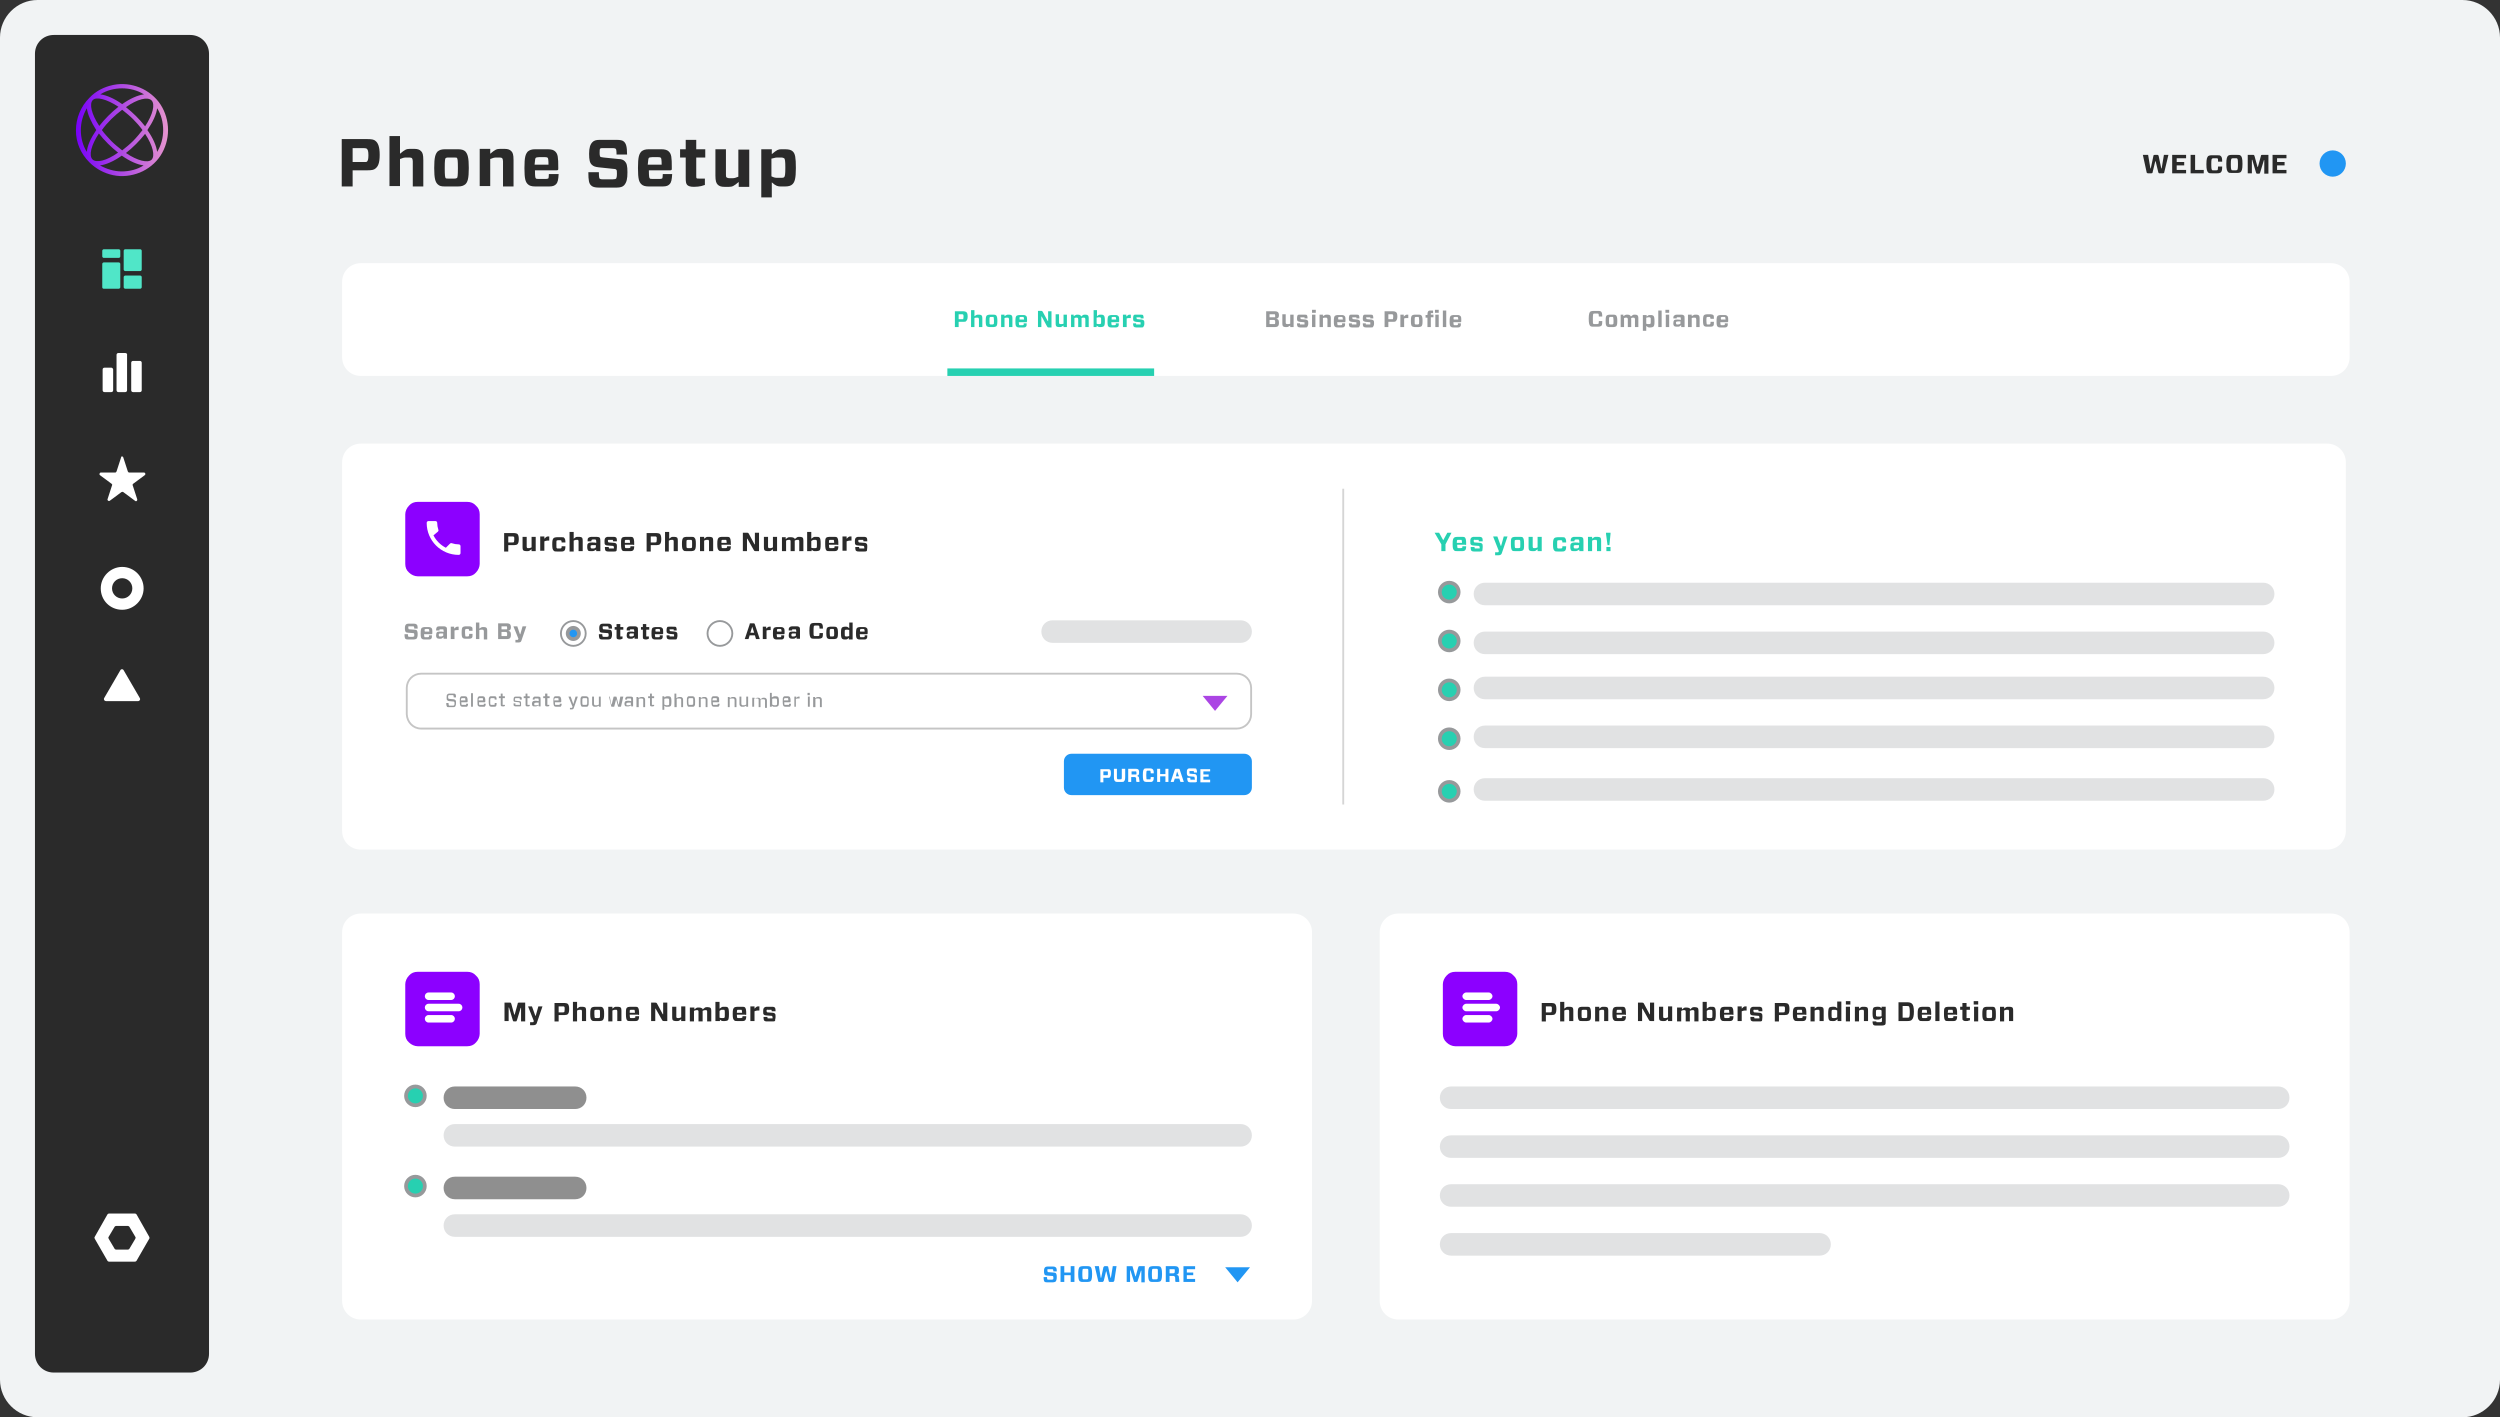 <?xml version="1.0" encoding="utf-8"?>
<!-- Generator: Adobe Illustrator 26.0.3, SVG Export Plug-In . SVG Version: 6.00 Build 0)  -->
<svg version="1.1" id="Layer_1" xmlns="http://www.w3.org/2000/svg" xmlns:xlink="http://www.w3.org/1999/xlink" x="0px" y="0px"
	 viewBox="0 0 665 377" style="enable-background:new 0 0 665 377;" xml:space="preserve">
<rect x="0" y="0" width="665" height="377" fill="#333333" stroke="none"/>
<style type="text/css">
	.st0{fill:#F1F3F4;}
	.st1{fill:#2A2A2A;}
	.st2{fill:#FFFFFF;}
	.st3{fill:#50E6C8;}
	.st4{fill:url(#SVGID_1_);}
	.st5{fill:#27D0B1;}
	.st6{fill:#97999B;}
	.st7{fill:#8C00FF;}
	.st8{fill:#E1E2E3;}
	.st9{fill:none;stroke:#C5C5C5;stroke-width:0.5;}
	.st10{fill:none;stroke:#97999B;stroke-width:0.5;}
	.st11{fill:#2196F3;}
	.st12{fill:none;stroke:#97999B;}
	.st13{fill:#AB45E4;}
	.st14{fill:none;stroke:#D5D5D5;stroke-width:0.5;}
	.st15{fill:#8F8F8F;}
</style>
<path class="st0" d="M10,0h645c5.5,0,10,4.5,10,10v357c0,5.5-4.5,10-10,10H10c-5.5,0-10-4.5-10-10V10C0,4.5,4.5,0,10,0z"/>
<path class="st1" d="M14.3,9.3h36.3c2.8,0,5,2.2,5,5v345.8c0,2.8-2.2,5-5,5H14.3c-2.8,0-5-2.2-5-5V14.3C9.3,11.5,11.5,9.3,14.3,9.3z
	"/>
<path class="st2" d="M32.5,150.8c-3.1,0-5.7,2.6-5.7,5.7c0,3.2,2.5,5.7,5.7,5.7c3.1,0,5.7-2.6,5.7-5.7
	C38.2,153.4,35.7,150.8,32.5,150.8z M32.5,159.2c-1.5,0-2.7-1.2-2.7-2.7c0-1.5,1.2-2.7,2.7-2.7c1.5,0,2.7,1.2,2.7,2.7
	C35.2,158,34,159.2,32.5,159.2z"/>
<path class="st2" d="M36.3,335.4l3.4-5.9c0.1-0.1,0.1-0.3,0-0.5l-3.4-6c-0.1-0.1-0.2-0.2-0.4-0.2H29c-0.2,0-0.3,0.1-0.4,0.2l-3.4,6
	c-0.1,0.1-0.1,0.3,0,0.5l3.4,5.9c0.1,0.1,0.2,0.2,0.4,0.2h6.8C36.1,335.6,36.2,335.5,36.3,335.4z M28.9,329l1.6-2.7
	c0.1-0.1,0.2-0.2,0.4-0.2H34c0.2,0,0.3,0.1,0.4,0.2L36,329c0.1,0.1,0.1,0.3,0,0.5l-1.6,2.7c-0.1,0.1-0.2,0.2-0.4,0.2h-3.1
	c-0.2,0-0.3-0.1-0.4-0.2l-1.6-2.7C28.8,329.3,28.8,329.1,28.9,329z"/>
<path class="st2" d="M37.2,185.7l-4.3-7.4c-0.2-0.4-0.7-0.4-0.9,0l-4.3,7.4c-0.2,0.4,0.1,0.8,0.5,0.8h8.5
	C37.2,186.5,37.4,186,37.2,185.7z"/>
<path class="st2" d="M32.8,121.7l1.2,3.7c0.1,0.2,0.2,0.3,0.4,0.3h3.9c0.4,0,0.5,0.5,0.2,0.7l-3.1,2.3c-0.1,0.1-0.2,0.3-0.1,0.4
	l1.2,3.7c0.1,0.4-0.3,0.7-0.6,0.4l-3.1-2.3c-0.1-0.1-0.3-0.1-0.5,0l-3.1,2.3c-0.3,0.2-0.7-0.1-0.6-0.4l1.2-3.7
	c0.1-0.2,0-0.3-0.1-0.4l-3.1-2.3c-0.3-0.2-0.1-0.7,0.2-0.7h3.8c0.2,0,0.3-0.1,0.4-0.3l1.2-3.7C32.2,121.3,32.7,121.3,32.8,121.7z"/>
<path class="st2" d="M29.6,97.8h-1.8c-0.3,0-0.5,0.2-0.5,0.5v5.5c0,0.3,0.2,0.5,0.5,0.5h1.8c0.3,0,0.5-0.2,0.5-0.5v-5.5
	C30.1,98.1,29.9,97.8,29.6,97.8z"/>
<path class="st2" d="M37.2,96h-1.8c-0.3,0-0.5,0.2-0.5,0.5v7.3c0,0.3,0.2,0.5,0.5,0.5h1.8c0.3,0,0.5-0.2,0.5-0.5v-7.3
	C37.7,96.2,37.5,96,37.2,96z"/>
<path class="st2" d="M33.3,93.9h-1.8c-0.3,0-0.5,0.2-0.5,0.5v9.4c0,0.3,0.2,0.5,0.5,0.5h1.8c0.3,0,0.5-0.2,0.5-0.5v-9.4
	C33.9,94.1,33.6,93.9,33.3,93.9z"/>
<path class="st3" d="M37.3,66.3h-4c-0.2,0-0.4,0.2-0.4,0.4v5c0,0.2,0.2,0.4,0.4,0.4h4c0.2,0,0.4-0.2,0.4-0.4v-5
	C37.7,66.5,37.5,66.3,37.3,66.3z"/>
<path class="st3" d="M37.3,73.3h-4c-0.2,0-0.4,0.2-0.4,0.4v2.7c0,0.2,0.2,0.4,0.4,0.4h4c0.2,0,0.4-0.2,0.4-0.4v-2.7
	C37.7,73.5,37.5,73.3,37.3,73.3z"/>
<path class="st3" d="M27.6,76.8h4c0.2,0,0.4-0.2,0.4-0.4v-6.2c0-0.2-0.2-0.4-0.4-0.4h-4c-0.2,0-0.4,0.2-0.4,0.4v6.2
	C27.2,76.7,27.4,76.8,27.6,76.8z"/>
<path class="st3" d="M31.6,66.3h-4c-0.2,0-0.4,0.2-0.4,0.4v1.5c0,0.2,0.2,0.4,0.4,0.4h4c0.2,0,0.4-0.2,0.4-0.4v-1.5
	C32,66.5,31.8,66.3,31.6,66.3z"/>
<linearGradient id="SVGID_1_" gradientUnits="userSpaceOnUse" x1="44.695" y1="255.444" x2="20.237" y2="255.444" gradientTransform="matrix(1 0 0 -1 0 290)">
	<stop  offset="0" style="stop-color:#E694CE"/>
	<stop  offset="1" style="stop-color:#7700F9"/>
</linearGradient>
<path class="st4" d="M23.8,43.2c1.7,1.7,3.9,2.9,6.3,3.4c2.4,0.5,4.8,0.2,7.1-0.7c2.2-0.9,4.2-2.5,5.5-4.5c1.3-2,2-4.4,2-6.8
	c0-2.4-0.7-4.8-2-6.8c-1.3-2-3.3-3.6-5.5-4.5c-2.2-0.9-4.7-1.2-7.1-0.7c-2.4,0.5-4.6,1.6-6.3,3.4c-2.3,2.3-3.6,5.4-3.6,8.7
	S21.5,40.9,23.8,43.2z M24.6,42.4c-1-1-0.4-3.7,1.7-6.9c0.7,0.9,1.5,1.8,2.4,2.7c0.8,0.8,1.7,1.6,2.7,2.4
	C28.3,42.8,25.6,43.4,24.6,42.4z M27.1,34.6c1.5-2.1,3.4-3.9,5.4-5.4c1,0.8,2,1.6,2.9,2.5c0.9,0.9,1.7,1.8,2.5,2.9
	c-0.8,1-1.6,2-2.5,2.9c-0.9,0.9-1.9,1.7-2.9,2.5c-1-0.8-2-1.6-2.9-2.5C28.7,36.5,27.8,35.6,27.1,34.6z M26.6,44
	c1.6-0.2,3.7-1.1,5.8-2.6c2.1,1.5,4.2,2.4,5.8,2.6c-1.7,1.1-3.8,1.6-5.8,1.6C30.4,45.6,28.4,45,26.6,44z M33.5,40.7
	c0.9-0.7,1.8-1.5,2.7-2.4c0.8-0.8,1.6-1.7,2.4-2.7c2.1,3.2,2.7,5.9,1.7,6.9C39.3,43.4,36.6,42.8,33.5,40.7z M41.8,40.4
	c-0.2-1.6-1.1-3.7-2.6-5.8c1.5-2.2,2.4-4.2,2.6-5.8c1.1,1.7,1.6,3.8,1.6,5.8S42.9,38.6,41.8,40.4z M40.3,26.7c1,1,0.4,3.7-1.7,6.9
	c-0.7-0.9-1.5-1.8-2.4-2.7c-0.8-0.8-1.7-1.6-2.7-2.4C36.6,26.3,39.3,25.7,40.3,26.7z M38.3,25.1c-1.6,0.2-3.7,1.1-5.8,2.6
	c-2.1-1.5-4.2-2.4-5.8-2.6c1.7-1.1,3.8-1.6,5.8-1.6C34.5,23.5,36.5,24,38.3,25.1z M31.5,28.4c-1.9,1.5-3.6,3.2-5.1,5.1
	c-2.1-3.2-2.7-5.9-1.7-6.9C25.6,25.7,28.3,26.3,31.5,28.4z M25.6,34.6c-1.5,2.2-2.4,4.2-2.5,5.8c-1.1-1.7-1.6-3.8-1.6-5.8
	c0-2.1,0.6-4.1,1.6-5.8C23.3,30.4,24.2,32.4,25.6,34.6z"/>
<path class="st2" d="M96,70h524c2.8,0,5,2.2,5,5v20c0,2.8-2.2,5-5,5H96c-2.8,0-5-2.2-5-5V75C91,72.2,93.2,70,96,70z"/>
<rect x="252" y="98" class="st5" width="55" height="2"/>
<path class="st5" d="M255,84.8v-1.2h0.9c0.2,0,0.3,0,0.3,0.1c0.1,0.1,0.1,0.2,0.1,0.6c0,0.4-0.1,0.5-0.1,0.6c0,0-0.1,0-0.3,0H255z
	 M257.4,84.2c0-0.8-0.2-1.1-0.4-1.2c-0.1-0.1-0.4-0.2-0.7-0.2H254V87h1v-1.4h1.3c0.3,0,0.6,0,0.7-0.2
	C257.2,85.2,257.4,84.9,257.4,84.2z M259.2,87v-2.4c0.2-0.1,0.4-0.1,0.5-0.1h0.3c0.2,0,0.2,0,0.3,0.1c0,0.1,0.1,0.1,0.1,0.3V87h0.9
	v-2.3c0-0.5-0.1-0.7-0.2-0.8c-0.1-0.1-0.3-0.2-0.6-0.2h-0.4c-0.3,0-0.4,0.1-0.9,0.4v-1.6h-0.9V87H259.2z M263.2,87h1.1
	c0.3,0,0.5-0.1,0.7-0.2c0.2-0.2,0.3-0.5,0.3-1.4c0-0.9-0.1-1.2-0.3-1.5c-0.1-0.1-0.3-0.2-0.7-0.2h-1.1c-0.3,0-0.5,0.1-0.7,0.2
	c-0.2,0.2-0.3,0.5-0.3,1.5c0,0.9,0.1,1.2,0.3,1.4C262.7,86.9,262.9,87,263.2,87z M263.2,85.3c0-0.7,0-0.8,0.1-0.9
	c0,0,0.1-0.1,0.2-0.1h0.6c0.2,0,0.2,0,0.2,0.1c0,0.1,0.1,0.2,0.1,0.9c0,0.7,0,0.8-0.1,0.9c0,0-0.1,0.1-0.2,0.1h-0.6
	c-0.2,0-0.2,0-0.2-0.1C263.2,86.2,263.2,86.1,263.2,85.3z M267.2,87v-2.4c0.2-0.1,0.4-0.1,0.5-0.1h0.3c0.2,0,0.2,0,0.3,0.1
	c0,0.1,0.1,0.1,0.1,0.3V87h0.9v-2.3c0-0.5-0.1-0.7-0.2-0.8c-0.1-0.1-0.3-0.2-0.6-0.2h-0.4c-0.3,0-0.4,0.1-0.9,0.4v-0.4h-0.9V87
	H267.2z M273.1,85.6c0.1,0,0.1,0,0.1-0.1v-0.1c0-0.9,0-1.2-0.3-1.4c-0.1-0.1-0.3-0.2-0.7-0.2h-1.1c-0.3,0-0.5,0.1-0.7,0.2
	c-0.2,0.2-0.3,0.5-0.3,1.5s0.1,1.2,0.3,1.4c0.1,0.1,0.3,0.2,0.7,0.2h1.2c0.4,0,0.5-0.1,0.6-0.2c0.2-0.2,0.2-0.4,0.2-0.9h-0.8
	c0,0.2,0,0.3,0,0.4c0,0-0.1,0.1-0.3,0.1h-0.6c-0.2,0-0.3,0-0.3-0.1c0,0-0.1-0.2-0.1-0.7H273.1z M271.2,84.4c0,0,0.1-0.1,0.3-0.1h0.5
	c0.2,0,0.2,0,0.3,0.1c0,0,0.1,0.2,0.1,0.6h-1.2C271.2,84.6,271.2,84.5,271.2,84.4z M279.7,82.8h-0.9v2.6h-0.1l-1.3-2.4
	c-0.1-0.2-0.2-0.3-0.4-0.3h-0.9V87h0.9v-2.8h0.1l1.4,2.6c0.1,0.2,0.2,0.3,0.4,0.3h0.8V82.8z M282.9,83.7v2.4
	c-0.2,0.1-0.4,0.1-0.5,0.1h-0.3c-0.2,0-0.2,0-0.3-0.1c-0.1-0.1-0.1-0.1-0.1-0.3v-2.2h-0.9V86c0,0.5,0.1,0.7,0.2,0.8
	c0.1,0.1,0.3,0.2,0.6,0.2h0.4c0.3,0,0.4-0.1,0.9-0.4V87h0.9v-3.3H282.9z M284.9,83.7V87h0.9v-2.4c0.2-0.1,0.4-0.1,0.5-0.1h0.1
	c0.2,0,0.2,0,0.3,0.1c0,0,0.1,0.1,0.1,0.3V87h0.9v-2.3v-0.1c0.2-0.1,0.3-0.1,0.5-0.1h0.1c0.2,0,0.2,0,0.3,0.1c0,0,0.1,0.1,0.1,0.3
	V87h0.9v-2.3c0-0.5-0.1-0.7-0.2-0.8c-0.1-0.1-0.3-0.2-0.6-0.2h-0.3c-0.3,0-0.5,0.1-0.9,0.5c0-0.1-0.1-0.2-0.2-0.3
	c-0.1-0.1-0.3-0.2-0.6-0.2h-0.3c-0.3,0-0.4,0.1-0.9,0.4v-0.4H284.9z M290.8,87h0.9v-0.4c0.4,0.3,0.5,0.4,0.8,0.4h0.4
	c0.3,0,0.5-0.1,0.7-0.2c0.2-0.2,0.3-0.5,0.3-1.4c0-1-0.1-1.3-0.3-1.5c-0.1-0.1-0.3-0.2-0.7-0.2h-0.3c-0.3,0-0.4,0.1-0.8,0.4v-1.6
	h-0.9V87z M292.2,84.4h0.3c0.2,0,0.2,0,0.3,0.1c0.1,0.1,0.1,0.2,0.1,0.8c0,0.6,0,0.8-0.1,0.8c-0.1,0.1-0.1,0.1-0.3,0.1h-0.3
	c-0.2,0-0.3,0-0.5-0.1v-1.6C291.9,84.5,292,84.4,292.2,84.4z M297.6,85.6c0.1,0,0.1,0,0.1-0.1v-0.1c0-0.9,0-1.2-0.3-1.4
	c-0.1-0.1-0.3-0.2-0.7-0.2h-1.1c-0.3,0-0.5,0.1-0.7,0.2c-0.2,0.2-0.3,0.5-0.3,1.5s0.1,1.2,0.3,1.4c0.1,0.1,0.3,0.2,0.7,0.2h1.2
	c0.4,0,0.5-0.1,0.6-0.2c0.2-0.2,0.2-0.4,0.2-0.9h-0.8c0,0.2,0,0.3,0,0.4c0,0-0.1,0.1-0.3,0.1H296c-0.2,0-0.3,0-0.3-0.1
	c0,0-0.1-0.2-0.1-0.7H297.6z M295.7,84.4c0,0,0.1-0.1,0.3-0.1h0.5c0.2,0,0.2,0,0.3,0.1c0,0,0.1,0.2,0.1,0.6h-1.2
	C295.7,84.6,295.7,84.5,295.7,84.4z M299.7,87v-2.3c0.3-0.1,0.5-0.1,0.7-0.1h0.4v-0.9h-0.4c-0.3,0-0.4,0.2-0.8,0.5v-0.5h-0.9V87
	H299.7z M304.4,86c0-0.4,0-0.6-0.2-0.8c-0.1-0.1-0.2-0.1-0.5-0.2l-1.1-0.1c-0.1,0-0.2,0-0.2-0.1c0,0-0.1-0.1-0.1-0.2
	c0-0.2,0-0.2,0-0.2c0,0,0.1,0,0.2,0h0.7c0.1,0,0.1,0,0.2,0c0,0,0,0.1,0,0.3h0.8c0-0.6-0.1-0.8-0.2-0.9c-0.1-0.1-0.3-0.1-0.6-0.1
	h-1.3c-0.3,0-0.4,0-0.5,0.1c-0.1,0.1-0.2,0.4-0.2,0.8c0,0.5,0,0.6,0.2,0.8c0.1,0.1,0.2,0.1,0.5,0.2l1.1,0.1c0.1,0,0.2,0,0.2,0.1
	c0,0,0,0.1,0,0.2c0,0.2,0,0.2,0,0.3c0,0-0.1,0-0.2,0h-0.8c-0.1,0-0.1,0-0.2,0c0,0,0-0.1,0-0.3h-0.8c0,0.6,0.1,0.8,0.2,0.9
	c0.1,0.1,0.3,0.2,0.6,0.2h1.4c0.2,0,0.4,0,0.5-0.1C304.3,86.7,304.4,86.5,304.4,86z"/>
<path class="st6" d="M336.8,87h2.4c0.3,0,0.6-0.1,0.7-0.2c0.2-0.2,0.3-0.4,0.3-1c0-0.7-0.2-0.9-0.7-1v0c0.4-0.1,0.7-0.3,0.7-0.9
	c0-0.5-0.1-0.7-0.3-0.9c-0.1-0.1-0.4-0.2-0.7-0.2h-2.4V87z M337.7,84.5v-0.9h1.1c0.2,0,0.2,0,0.3,0c0,0,0.1,0.1,0.1,0.4
	c0,0.3,0,0.4-0.1,0.4c0,0-0.1,0-0.2,0H337.7z M339.2,85.7c0,0.3,0,0.4-0.1,0.5c0,0-0.1,0-0.3,0h-1.1v-1.1h1.1c0.2,0,0.2,0,0.3,0.1
	C339.2,85.3,339.2,85.4,339.2,85.7z M343.2,83.7v2.4c-0.2,0.1-0.4,0.1-0.5,0.1h-0.3c-0.2,0-0.2,0-0.3-0.1c-0.1-0.1-0.1-0.1-0.1-0.3
	v-2.2h-0.9V86c0,0.5,0.1,0.7,0.2,0.8c0.1,0.1,0.3,0.2,0.6,0.2h0.4c0.3,0,0.4-0.1,0.9-0.4V87h0.9v-3.3H343.2z M348,86
	c0-0.4,0-0.6-0.2-0.8c-0.1-0.1-0.2-0.1-0.5-0.2l-1.1-0.1c-0.1,0-0.2,0-0.2-0.1c0,0-0.1-0.1-0.1-0.2c0-0.2,0-0.2,0-0.2
	c0,0,0.1,0,0.2,0h0.7c0.1,0,0.1,0,0.2,0c0,0,0,0.1,0,0.3h0.8c0-0.6-0.1-0.8-0.2-0.9c-0.1-0.1-0.3-0.1-0.6-0.1h-1.3
	c-0.3,0-0.4,0-0.5,0.1c-0.1,0.1-0.2,0.4-0.2,0.8c0,0.5,0,0.6,0.2,0.8c0.1,0.1,0.2,0.1,0.5,0.2l1.1,0.1c0.1,0,0.2,0,0.2,0.1
	c0,0,0,0.1,0,0.2c0,0.2,0,0.2,0,0.3c0,0-0.1,0-0.2,0h-0.8c-0.1,0-0.1,0-0.2,0c0,0,0-0.1,0-0.3h-0.8c0,0.6,0.1,0.8,0.2,0.9
	c0.1,0.1,0.3,0.2,0.6,0.2h1.4c0.2,0,0.4,0,0.5-0.1C347.9,86.7,348,86.5,348,86z M350,82.4h-1v0.8h1V82.4z M349.9,83.7H349V87h0.9
	V83.7z M351.9,87v-2.4c0.2-0.1,0.4-0.1,0.5-0.1h0.3c0.2,0,0.2,0,0.3,0.1c0,0.1,0.1,0.1,0.1,0.3V87h0.9v-2.3c0-0.5-0.1-0.7-0.2-0.8
	c-0.1-0.1-0.3-0.2-0.6-0.2h-0.4c-0.3,0-0.4,0.1-0.9,0.4v-0.4H351V87H351.9z M357.8,85.6c0.1,0,0.1,0,0.1-0.1v-0.1
	c0-0.9,0-1.2-0.3-1.4c-0.1-0.1-0.3-0.2-0.7-0.2h-1.1c-0.3,0-0.5,0.1-0.7,0.2c-0.2,0.2-0.3,0.5-0.3,1.5s0.1,1.2,0.3,1.4
	c0.1,0.1,0.3,0.2,0.7,0.2h1.2c0.4,0,0.5-0.1,0.6-0.2c0.2-0.2,0.2-0.4,0.2-0.9h-0.8c0,0.2,0,0.3,0,0.4c0,0-0.1,0.1-0.3,0.1h-0.6
	c-0.2,0-0.3,0-0.3-0.1c0,0-0.1-0.2-0.1-0.7H357.8z M356,84.4c0,0,0.1-0.1,0.3-0.1h0.5c0.2,0,0.2,0,0.3,0.1c0,0,0.1,0.2,0.1,0.6h-1.2
	C355.9,84.6,355.9,84.5,356,84.4z M361.8,86c0-0.4,0-0.6-0.2-0.8c-0.1-0.1-0.2-0.1-0.5-0.2l-1.1-0.1c-0.1,0-0.2,0-0.2-0.1
	c0,0-0.1-0.1-0.1-0.2c0-0.2,0-0.2,0-0.2c0,0,0.1,0,0.2,0h0.7c0.1,0,0.1,0,0.2,0c0,0,0,0.1,0,0.3h0.8c0-0.6-0.1-0.8-0.2-0.9
	c-0.1-0.1-0.3-0.1-0.6-0.1h-1.3c-0.3,0-0.4,0-0.5,0.1c-0.1,0.1-0.2,0.4-0.2,0.8c0,0.5,0,0.6,0.2,0.8c0.1,0.1,0.2,0.1,0.5,0.2
	l1.1,0.1c0.1,0,0.2,0,0.2,0.1c0,0,0,0.1,0,0.2c0,0.2,0,0.2,0,0.3c0,0-0.1,0-0.2,0h-0.8c-0.1,0-0.1,0-0.2,0c0,0,0-0.1,0-0.3h-0.8
	c0,0.6,0.1,0.8,0.2,0.9c0.1,0.1,0.3,0.2,0.6,0.2h1.4c0.2,0,0.4,0,0.5-0.1C361.7,86.7,361.8,86.5,361.8,86z M365.5,86
	c0-0.4,0-0.6-0.2-0.8c-0.1-0.1-0.2-0.1-0.5-0.2l-1.1-0.1c-0.1,0-0.2,0-0.2-0.1c0,0-0.1-0.1-0.1-0.2c0-0.2,0-0.2,0-0.2
	c0,0,0.1,0,0.2,0h0.7c0.1,0,0.2,0,0.2,0c0,0,0,0.1,0,0.3h0.8c0-0.6-0.1-0.8-0.2-0.9c-0.1-0.1-0.3-0.1-0.6-0.1h-1.3
	c-0.3,0-0.4,0-0.5,0.1c-0.1,0.1-0.2,0.4-0.2,0.8c0,0.5,0,0.6,0.2,0.8c0.1,0.1,0.2,0.1,0.5,0.2l1.1,0.1c0.1,0,0.2,0,0.2,0.1
	c0,0,0,0.1,0,0.2c0,0.2,0,0.2,0,0.3c0,0-0.1,0-0.2,0h-0.8c-0.1,0-0.1,0-0.2,0c0,0,0-0.1,0-0.3h-0.8c0,0.6,0.1,0.8,0.2,0.9
	c0.1,0.1,0.3,0.2,0.6,0.2h1.4c0.2,0,0.4,0,0.5-0.1C365.4,86.7,365.5,86.5,365.5,86z M369.3,84.8v-1.2h0.9c0.2,0,0.3,0,0.3,0.1
	c0.1,0.1,0.1,0.2,0.1,0.6c0,0.4-0.1,0.5-0.1,0.6c0,0-0.1,0-0.3,0H369.3z M371.7,84.2c0-0.8-0.2-1.1-0.4-1.2
	c-0.1-0.1-0.4-0.2-0.7-0.2h-2.3V87h1v-1.4h1.3c0.3,0,0.6,0,0.7-0.2C371.5,85.2,371.7,84.9,371.7,84.2z M373.5,87v-2.3
	c0.3-0.1,0.5-0.1,0.7-0.1h0.4v-0.9h-0.4c-0.3,0-0.4,0.2-0.8,0.5v-0.5h-0.9V87H373.5z M376.3,87h1.1c0.3,0,0.5-0.1,0.7-0.2
	c0.2-0.2,0.3-0.5,0.3-1.4c0-0.9-0.1-1.2-0.3-1.5c-0.1-0.1-0.3-0.2-0.7-0.2h-1.1c-0.3,0-0.5,0.1-0.7,0.2c-0.2,0.2-0.3,0.5-0.3,1.5
	c0,0.9,0.1,1.2,0.3,1.4C375.8,86.9,376,87,376.3,87z M376.3,85.3c0-0.7,0-0.8,0.1-0.9c0,0,0.1-0.1,0.2-0.1h0.6c0.2,0,0.2,0,0.2,0.1
	c0,0.1,0.1,0.2,0.1,0.9c0,0.7,0,0.8-0.1,0.9c0,0-0.1,0.1-0.2,0.1h-0.6c-0.2,0-0.2,0-0.2-0.1C376.3,86.2,376.3,86.1,376.3,85.3z
	 M382.7,82.4h-1v0.8h1V82.4z M382.7,83.7h-0.9V87h0.9V83.7z M380.6,87v-2.6h0.7v-0.7h-0.7v-0.1c0-0.2,0-0.2,0-0.3c0,0,0.1,0,0.2,0
	h0.4v-0.7h-0.7c-0.4,0-0.5,0.1-0.6,0.2s-0.2,0.4-0.2,0.8v0.2h-0.5v0.7h0.5V87H380.6z M384.7,87v-4.4h-0.9V87H384.7z M388.6,85.6
	c0.1,0,0.1,0,0.1-0.1v-0.1c0-0.9,0-1.2-0.3-1.4c-0.1-0.1-0.3-0.2-0.7-0.2h-1.1c-0.3,0-0.5,0.1-0.7,0.2c-0.2,0.2-0.3,0.5-0.3,1.5
	s0.1,1.2,0.3,1.4c0.1,0.1,0.3,0.2,0.7,0.2h1.2c0.4,0,0.5-0.1,0.6-0.2c0.2-0.2,0.2-0.4,0.2-0.9h-0.8c0,0.2,0,0.3,0,0.4
	c0,0-0.1,0.1-0.3,0.1H387c-0.2,0-0.3,0-0.3-0.1c0,0-0.1-0.2-0.1-0.7H388.6z M386.7,84.4c0,0,0.1-0.1,0.3-0.1h0.5
	c0.2,0,0.2,0,0.3,0.1c0,0,0.1,0.2,0.1,0.6h-1.2C386.6,84.6,386.6,84.5,386.7,84.4z"/>
<path class="st6" d="M426.2,85.4h-0.9c0,0.6-0.1,0.7-0.1,0.7c0,0-0.1,0.1-0.3,0.1h-0.8c-0.2,0-0.2,0-0.3-0.1
	c-0.1-0.1-0.1-0.2-0.1-1.3c0-1.1,0.1-1.2,0.1-1.3c0,0,0.1-0.1,0.3-0.1h0.8c0.2,0,0.2,0,0.3,0.1c0,0,0.1,0.2,0.1,0.7h0.9
	c0-0.8-0.1-1.1-0.3-1.3c-0.1-0.1-0.3-0.2-0.8-0.2h-1.3c-0.4,0-0.6,0.1-0.8,0.2c-0.2,0.2-0.4,0.6-0.4,1.9c0,1.3,0.2,1.7,0.4,1.9
	c0.1,0.1,0.3,0.2,0.8,0.2h1.3c0.4,0,0.6-0.1,0.8-0.2C426.1,86.6,426.2,86.3,426.2,85.4z M428.1,87h1.1c0.3,0,0.5-0.1,0.7-0.2
	c0.2-0.2,0.3-0.5,0.3-1.4c0-0.9-0.1-1.2-0.3-1.5c-0.1-0.1-0.3-0.2-0.7-0.2h-1.1c-0.3,0-0.5,0.1-0.7,0.2c-0.2,0.2-0.3,0.5-0.3,1.5
	c0,0.9,0.1,1.2,0.3,1.4C427.5,86.9,427.7,87,428.1,87z M428,85.3c0-0.7,0-0.8,0.1-0.9c0,0,0.1-0.1,0.2-0.1h0.6c0.2,0,0.2,0,0.2,0.1
	c0,0.1,0.1,0.2,0.1,0.9c0,0.7,0,0.8-0.1,0.9c0,0-0.1,0.1-0.2,0.1h-0.6c-0.2,0-0.2,0-0.2-0.1C428,86.2,428,86.1,428,85.3z
	 M431.1,83.7V87h0.9v-2.4c0.2-0.1,0.4-0.1,0.5-0.1h0.1c0.2,0,0.2,0,0.3,0.1c0,0,0.1,0.1,0.1,0.3V87h0.9v-2.3v-0.1
	c0.2-0.1,0.3-0.1,0.5-0.1h0.1c0.2,0,0.2,0,0.3,0.1c0,0,0.1,0.1,0.1,0.3V87h0.9v-2.3c0-0.5-0.1-0.7-0.2-0.8c-0.1-0.1-0.3-0.2-0.6-0.2
	h-0.3c-0.3,0-0.4,0.1-0.9,0.5c0-0.1-0.1-0.2-0.2-0.3c-0.1-0.1-0.3-0.2-0.6-0.2h-0.3c-0.3,0-0.4,0.1-0.9,0.4v-0.4H431.1z M437,83.7
	V88h0.9v-1.3c0.4,0.3,0.5,0.4,0.8,0.4h0.4c0.3,0,0.5-0.1,0.7-0.2c0.2-0.2,0.3-0.5,0.3-1.4c0-1-0.1-1.3-0.3-1.5
	c-0.1-0.1-0.3-0.2-0.7-0.2h-0.3c-0.3,0-0.4,0.1-0.8,0.4v-0.4H437z M438.4,84.4h0.3c0.2,0,0.2,0,0.3,0.1c0.1,0.1,0.1,0.2,0.1,0.8
	s0,0.8-0.1,0.8c-0.1,0.1-0.1,0.1-0.3,0.1h-0.3c-0.2,0-0.3,0-0.5-0.1v-1.6C438.1,84.5,438.3,84.4,438.4,84.4z M442,87v-4.4h-0.9V87
	H442z M444,82.4h-1v0.8h1V82.4z M444,83.7h-0.9V87h0.9V83.7z M445.1,84.7h0.9c0-0.2,0-0.3,0.1-0.3c0,0,0.1,0,0.2,0h0.5
	c0.1,0,0.2,0,0.2,0c0,0,0.1,0.1,0.1,0.4v0.3c-0.3-0.1-0.6-0.1-0.9-0.1c-0.6,0-0.8,0.1-0.9,0.2c-0.1,0.1-0.2,0.4-0.2,0.8
	c0,0.4,0.1,0.6,0.2,0.7c0.1,0.1,0.3,0.2,0.6,0.2h0.5c0.3,0,0.4-0.1,0.8-0.4V87h0.9v-2.2c0-0.6,0-0.7-0.2-0.9
	c-0.1-0.1-0.3-0.2-0.7-0.2h-1.2c-0.3,0-0.5,0.1-0.6,0.2C445.2,84,445.1,84.2,445.1,84.7z M446.4,86.3h-0.3c-0.1,0-0.2,0-0.2-0.1
	c0,0-0.1-0.1-0.1-0.3c0-0.2,0-0.2,0.1-0.3c0.1-0.1,0.1-0.1,0.5-0.1h0.6v0.6C446.7,86.3,446.6,86.3,446.4,86.3z M450,87v-2.4
	c0.2-0.1,0.4-0.1,0.5-0.1h0.3c0.2,0,0.2,0,0.3,0.1c0,0.1,0.1,0.1,0.1,0.3V87h0.9v-2.3c0-0.5-0.1-0.7-0.2-0.8
	c-0.1-0.1-0.3-0.2-0.6-0.2h-0.4c-0.3,0-0.4,0.1-0.9,0.4v-0.4H449V87H450z M455,85.7c0,0.3,0,0.4-0.1,0.5c0,0-0.1,0.1-0.2,0.1h-0.5
	c-0.2,0-0.2,0-0.2-0.1c0,0-0.1-0.2-0.1-0.9c0-0.7,0-0.8,0.1-0.9c0,0,0.1-0.1,0.2-0.1h0.5c0.1,0,0.2,0,0.2,0.1c0,0,0,0.1,0.1,0.4h0.9
	c0-0.6,0-0.9-0.2-1c-0.1-0.1-0.3-0.2-0.6-0.2H454c-0.3,0-0.5,0.1-0.7,0.2c-0.2,0.2-0.3,0.5-0.3,1.5c0,0.9,0.1,1.2,0.3,1.4
	c0.1,0.1,0.3,0.2,0.7,0.2h1.1c0.3,0,0.5-0.1,0.6-0.2c0.2-0.2,0.2-0.4,0.2-1.1H455z M459.6,85.6c0.1,0,0.1,0,0.1-0.1v-0.1
	c0-0.9,0-1.2-0.3-1.4c-0.1-0.1-0.3-0.2-0.7-0.2h-1.1c-0.3,0-0.5,0.1-0.7,0.2c-0.2,0.2-0.3,0.5-0.3,1.5s0.1,1.2,0.3,1.4
	c0.1,0.1,0.3,0.2,0.7,0.2h1.2c0.4,0,0.5-0.1,0.6-0.2c0.2-0.2,0.2-0.4,0.2-0.9h-0.8c0,0.2,0,0.3,0,0.4c0,0-0.1,0.1-0.3,0.1H458
	c-0.2,0-0.3,0-0.3-0.1c0,0-0.1-0.2-0.1-0.7H459.6z M457.8,84.4c0,0,0.1-0.1,0.3-0.1h0.5c0.2,0,0.2,0,0.3,0.1c0,0,0.1,0.2,0.1,0.6
	h-1.2C457.7,84.6,457.7,84.5,457.8,84.4z"/>
<path class="st2" d="M96,118h523c2.8,0,5,2.2,5,5v98c0,2.8-2.2,5-5,5H96c-2.8,0-5-2.2-5-5v-98C91,120.2,93.2,118,96,118z"/>
<path class="st7" d="M124.3,133.5h-13.2c-0.9,0-1.7,0.3-2.3,1c-0.6,0.6-1,1.5-1,2.3V150c0,0.9,0.3,1.7,1,2.3c0.6,0.6,1.5,1,2.3,1
	h13.2c0.9,0,1.7-0.3,2.3-1c0.6-0.6,1-1.5,1-2.3v-13.2c0-0.9-0.3-1.7-1-2.3C126,133.8,125.2,133.5,124.3,133.5z"/>
<path class="st2" d="M115.3,142.4c0.7,1.4,1.9,2.6,3.3,3.3l1.1-1.1c0.1-0.1,0.3-0.2,0.5-0.1c0.6,0.2,1.2,0.3,1.8,0.3
	c0.3,0,0.5,0.2,0.5,0.5v1.8c0,0.3-0.2,0.5-0.5,0.5c-4.7,0-8.5-3.8-8.5-8.5c0-0.3,0.2-0.5,0.5-0.5h1.8c0.3,0,0.5,0.2,0.5,0.5
	c0,0.6,0.1,1.2,0.3,1.8c0.1,0.2,0,0.4-0.1,0.5L115.3,142.4z"/>
<path class="st1" d="M135.2,144.1v-1.4h1.1c0.3,0,0.3,0,0.4,0.1c0.1,0.1,0.1,0.2,0.1,0.7s-0.1,0.6-0.1,0.7c0,0-0.1,0.1-0.4,0.1
	H135.2z M138,143.4c0-0.9-0.2-1.2-0.4-1.4c-0.2-0.1-0.4-0.2-0.8-0.2h-2.7v4.9h1.1V145h1.6c0.4,0,0.7-0.1,0.8-0.2
	C137.8,144.6,138,144.3,138,143.4z M141.4,142.8v2.8c-0.3,0.1-0.4,0.2-0.6,0.2h-0.3c-0.2,0-0.3,0-0.3-0.1c-0.1-0.1-0.1-0.2-0.1-0.3
	v-2.6H139v2.7c0,0.6,0.1,0.8,0.2,0.9c0.1,0.1,0.4,0.2,0.7,0.2h0.5c0.3,0,0.5-0.1,1-0.5v0.5h1.1v-3.8H141.4z M144.8,146.6V144
	c0.3-0.1,0.5-0.2,0.8-0.2h0.5v-1.1h-0.4c-0.3,0-0.5,0.2-0.9,0.6v-0.6h-1.1v3.8H144.8z M149.4,145.2c0,0.4,0,0.5-0.1,0.6
	c0,0-0.1,0.1-0.3,0.1h-0.6c-0.2,0-0.2,0-0.3-0.1c-0.1-0.1-0.1-0.2-0.1-1c0-0.8,0-1,0.1-1c0,0,0.1-0.1,0.3-0.1h0.6
	c0.2,0,0.2,0,0.3,0.1c0,0,0.1,0.1,0.1,0.5h1c0-0.7-0.1-1-0.3-1.2c-0.1-0.2-0.3-0.2-0.7-0.2h-1.3c-0.4,0-0.6,0.1-0.8,0.2
	c-0.3,0.3-0.4,0.6-0.4,1.7c0,1.1,0.1,1.4,0.4,1.7c0.2,0.2,0.4,0.2,0.8,0.2h1.3c0.4,0,0.6-0.1,0.7-0.2c0.2-0.2,0.3-0.5,0.3-1.2H149.4
	z M152.6,146.6v-2.8c0.3-0.1,0.4-0.2,0.6-0.2h0.3c0.2,0,0.3,0,0.3,0.1c0.1,0.1,0.1,0.2,0.1,0.3v2.6h1.1v-2.7c0-0.6-0.1-0.8-0.2-0.9
	c-0.1-0.1-0.4-0.2-0.7-0.2h-0.5c-0.4,0-0.5,0.1-1,0.5v-1.8h-1.1v5.2H152.6z M156.3,144h1c0-0.2,0-0.3,0.1-0.4c0,0,0.1-0.1,0.3-0.1
	h0.5c0.2,0,0.2,0,0.3,0.1c0,0.1,0.1,0.1,0.1,0.5v0.3c-0.3-0.1-0.7-0.1-1.1-0.1c-0.7,0-0.9,0.1-1.1,0.3c-0.2,0.2-0.2,0.5-0.2,0.9
	c0,0.5,0.1,0.7,0.2,0.9c0.2,0.2,0.3,0.2,0.7,0.2h0.5c0.3,0,0.5-0.1,1-0.4v0.4h1.1V144c0-0.7-0.1-0.9-0.2-1c-0.1-0.1-0.4-0.2-0.8-0.2
	h-1.4c-0.3,0-0.5,0.1-0.7,0.2C156.3,143.2,156.3,143.4,156.3,144z M157.8,145.9h-0.3c-0.1,0-0.2,0-0.3-0.1s-0.1-0.2-0.1-0.4
	c0-0.2,0-0.3,0.1-0.3c0.1-0.1,0.2-0.1,0.6-0.1h0.7v0.6C158.2,145.9,158,145.9,157.8,145.9z M164.1,145.5c0-0.5,0-0.7-0.2-0.9
	c-0.1-0.1-0.3-0.2-0.5-0.2l-1.3-0.1c-0.2,0-0.2,0-0.3-0.1c0,0-0.1-0.1-0.1-0.3c0-0.2,0-0.2,0.1-0.3c0,0,0.1,0,0.2,0h0.8
	c0.1,0,0.2,0,0.2,0c0,0,0,0.1,0.1,0.4h1c0-0.7-0.1-0.9-0.2-1c-0.1-0.1-0.3-0.2-0.7-0.2h-1.5c-0.3,0-0.4,0.1-0.6,0.2
	c-0.2,0.2-0.3,0.4-0.3,1s0,0.7,0.2,0.9c0.1,0.1,0.3,0.2,0.6,0.2l1.3,0.1c0.2,0,0.2,0,0.3,0.1c0,0,0.1,0.1,0.1,0.3c0,0.2,0,0.3,0,0.3
	s-0.1,0-0.2,0h-0.9c-0.1,0-0.2,0-0.2,0c0,0,0-0.1-0.1-0.4h-1c0,0.7,0.1,0.9,0.2,1c0.1,0.1,0.3,0.2,0.7,0.2h1.6c0.3,0,0.4,0,0.6-0.2
	C164,146.3,164.1,146,164.1,145.5z M168.5,145c0.1,0,0.2,0,0.2-0.2v-0.1c0-1.1-0.1-1.4-0.3-1.7c-0.2-0.2-0.4-0.2-0.8-0.2h-1.3
	c-0.4,0-0.6,0.1-0.8,0.2c-0.3,0.3-0.3,0.6-0.3,1.7s0.1,1.4,0.3,1.7c0.2,0.2,0.4,0.2,0.8,0.2h1.4c0.4,0,0.6-0.1,0.7-0.2
	c0.2-0.2,0.3-0.5,0.3-1.1h-1c0,0.3,0,0.4-0.1,0.4c0,0-0.1,0.1-0.3,0.1h-0.7c-0.2,0-0.3,0-0.3-0.1c0,0-0.1-0.2-0.1-0.8H168.5z
	 M166.3,143.7c0-0.1,0.2-0.1,0.3-0.1h0.6c0.2,0,0.3,0,0.3,0.1c0,0.1,0.1,0.2,0.1,0.7h-1.4C166.2,143.8,166.2,143.7,166.3,143.7z
	 M173.1,144.1v-1.4h1.1c0.3,0,0.3,0,0.4,0.1c0.1,0.1,0.1,0.2,0.1,0.7s-0.1,0.6-0.1,0.7c0,0-0.1,0.1-0.4,0.1H173.1z M175.9,143.4
	c0-0.9-0.2-1.2-0.4-1.4c-0.2-0.1-0.4-0.2-0.8-0.2h-2.7v4.9h1.1V145h1.6c0.4,0,0.7-0.1,0.8-0.2C175.7,144.6,175.9,144.3,175.9,143.4z
	 M177.9,146.6v-2.8c0.3-0.1,0.4-0.2,0.6-0.2h0.3c0.2,0,0.3,0,0.3,0.1c0.1,0.1,0.1,0.2,0.1,0.3v2.6h1.1v-2.7c0-0.6-0.1-0.8-0.2-0.9
	c-0.1-0.1-0.4-0.2-0.7-0.2H179c-0.4,0-0.5,0.1-1,0.5v-1.8h-1.1v5.2H177.9z M182.6,146.6h1.3c0.4,0,0.6-0.1,0.8-0.2
	c0.3-0.3,0.4-0.6,0.4-1.7c0-1.1-0.1-1.4-0.4-1.7c-0.2-0.2-0.4-0.2-0.8-0.2h-1.3c-0.4,0-0.6,0.1-0.8,0.2c-0.3,0.3-0.4,0.6-0.4,1.7
	c0,1.1,0.1,1.4,0.4,1.7C182,146.6,182.2,146.6,182.6,146.6z M182.6,144.7c0-0.8,0-1,0.1-1c0,0,0.1-0.1,0.3-0.1h0.7
	c0.2,0,0.2,0,0.3,0.1c0.1,0.1,0.1,0.2,0.1,1c0,0.8,0,1-0.1,1c0,0-0.1,0.1-0.3,0.1h-0.7c-0.2,0-0.2,0-0.3-0.1
	C182.6,145.7,182.6,145.5,182.6,144.7z M187.3,146.6v-2.8c0.3-0.1,0.4-0.2,0.6-0.2h0.3c0.2,0,0.3,0,0.3,0.1c0.1,0.1,0.1,0.2,0.1,0.3
	v2.6h1.1v-2.7c0-0.6-0.1-0.8-0.2-0.9c-0.1-0.1-0.4-0.2-0.7-0.2h-0.5c-0.4,0-0.5,0.1-1,0.5v-0.5h-1.1v3.8H187.3z M194.2,145
	c0.1,0,0.2,0,0.2-0.2v-0.1c0-1.1-0.1-1.4-0.3-1.7c-0.2-0.2-0.4-0.2-0.8-0.2H192c-0.4,0-0.6,0.1-0.8,0.2c-0.3,0.3-0.4,0.6-0.4,1.7
	s0.1,1.4,0.4,1.7c0.2,0.2,0.4,0.2,0.8,0.2h1.4c0.4,0,0.6-0.1,0.7-0.2c0.2-0.2,0.3-0.5,0.3-1.1h-1c0,0.3,0,0.4-0.1,0.4
	c0,0-0.1,0.1-0.3,0.1h-0.7c-0.2,0-0.3,0-0.3-0.1c0,0-0.1-0.2-0.1-0.8H194.2z M192,143.7c0-0.1,0.2-0.1,0.3-0.1h0.6
	c0.2,0,0.3,0,0.3,0.1c0,0.1,0.1,0.2,0.1,0.7h-1.4C191.9,143.8,191.9,143.7,192,143.7z M201.9,141.7h-1.1v3.1h-0.1l-1.5-2.8
	c-0.1-0.2-0.2-0.3-0.5-0.3h-1.1v4.9h1.1v-3.3h0.1l1.7,3c0.1,0.2,0.2,0.3,0.5,0.3h0.9V141.7z M205.6,142.8v2.8
	c-0.3,0.1-0.4,0.2-0.6,0.2h-0.3c-0.2,0-0.3,0-0.3-0.1c-0.1-0.1-0.1-0.2-0.1-0.3v-2.6h-1.1v2.7c0,0.6,0.1,0.8,0.2,0.9
	c0.1,0.1,0.4,0.2,0.7,0.2h0.5c0.4,0,0.5-0.1,1-0.5v0.5h1.1v-3.8H205.6z M208,142.8v3.8h1.1v-2.8c0.2-0.1,0.4-0.2,0.6-0.2h0.2
	c0.2,0,0.3,0,0.3,0.1c0.1,0.1,0.1,0.1,0.1,0.3v2.6h1.1v-2.7v-0.1c0.2-0.1,0.4-0.2,0.6-0.2h0.2c0.2,0,0.3,0,0.3,0.1
	c0.1,0.1,0.1,0.1,0.1,0.3v2.6h1.1v-2.7c0-0.6-0.1-0.8-0.2-0.9c-0.1-0.1-0.4-0.2-0.7-0.2h-0.3c-0.4,0-0.5,0.1-1.1,0.6
	c0-0.2-0.1-0.3-0.2-0.3c-0.1-0.1-0.4-0.2-0.7-0.2H210c-0.4,0-0.5,0.1-1,0.5v-0.5H208z M214.8,146.6h1.1v-0.4
	c0.4,0.4,0.6,0.4,0.9,0.4h0.4c0.4,0,0.6-0.1,0.8-0.2c0.2-0.2,0.3-0.6,0.3-1.7c0-1.1-0.1-1.5-0.3-1.7c-0.2-0.2-0.4-0.2-0.8-0.2h-0.4
	c-0.3,0-0.5,0.1-1,0.5v-1.8h-1.1V146.6z M216.4,143.6h0.4c0.2,0,0.3,0,0.4,0.1c0.1,0.1,0.1,0.3,0.1,1s0,0.9-0.1,1
	c-0.1,0.1-0.2,0.1-0.4,0.1h-0.4c-0.2,0-0.4,0-0.6-0.1v-1.8C216.1,143.7,216.3,143.6,216.4,143.6z M222.8,145c0.1,0,0.2,0,0.2-0.2
	v-0.1c0-1.1-0.1-1.4-0.3-1.7c-0.2-0.2-0.4-0.2-0.8-0.2h-1.3c-0.4,0-0.6,0.1-0.8,0.2c-0.3,0.3-0.3,0.6-0.3,1.7s0.1,1.4,0.3,1.7
	c0.2,0.2,0.4,0.2,0.8,0.2h1.4c0.4,0,0.6-0.1,0.7-0.2c0.2-0.2,0.3-0.5,0.3-1.1h-1c0,0.3,0,0.4-0.1,0.4c0,0-0.1,0.1-0.3,0.1h-0.7
	c-0.2,0-0.3,0-0.3-0.1c0,0-0.1-0.2-0.1-0.8H222.8z M220.6,143.7c0-0.1,0.2-0.1,0.3-0.1h0.6c0.2,0,0.3,0,0.3,0.1
	c0,0.1,0.1,0.2,0.1,0.7h-1.4C220.5,143.8,220.5,143.7,220.6,143.7z M225.2,146.6V144c0.3-0.1,0.5-0.2,0.8-0.2h0.5v-1.1h-0.4
	c-0.3,0-0.5,0.2-0.9,0.6v-0.6h-1.1v3.8H225.2z M230.7,145.5c0-0.5,0-0.7-0.2-0.9c-0.1-0.1-0.3-0.2-0.5-0.2l-1.3-0.1
	c-0.2,0-0.2,0-0.3-0.1c0,0-0.1-0.1-0.1-0.3c0-0.2,0-0.2,0.1-0.3c0,0,0.1,0,0.2,0h0.8c0.1,0,0.2,0,0.2,0c0,0,0,0.1,0.1,0.4h1
	c0-0.7-0.1-0.9-0.2-1c-0.1-0.1-0.3-0.2-0.7-0.2h-1.5c-0.3,0-0.4,0.1-0.6,0.2c-0.2,0.2-0.3,0.4-0.3,1s0,0.7,0.2,0.9
	c0.1,0.1,0.3,0.2,0.6,0.2l1.3,0.1c0.2,0,0.2,0,0.3,0.1c0,0,0.1,0.1,0.1,0.3c0,0.2,0,0.3,0,0.3s-0.1,0-0.2,0h-0.9c-0.1,0-0.2,0-0.2,0
	c0,0,0-0.1-0.1-0.4h-1c0,0.7,0.1,0.9,0.2,1c0.1,0.1,0.3,0.2,0.7,0.2h1.6c0.3,0,0.4,0,0.6-0.2C230.6,146.3,230.7,146,230.7,145.5z"/>
<path class="st5" d="M386.1,141.7H385l-1.1,2h0l-1.1-2h-1.2l1.8,3.1v1.8h1.1v-1.8L386.1,141.7z M389.8,145c0.1,0,0.2,0,0.2-0.2v-0.1
	c0-1.1-0.1-1.4-0.3-1.7c-0.2-0.2-0.4-0.2-0.8-0.2h-1.3c-0.4,0-0.6,0.1-0.8,0.2c-0.3,0.3-0.4,0.6-0.4,1.7s0.1,1.4,0.4,1.7
	c0.2,0.2,0.4,0.2,0.8,0.2h1.4c0.4,0,0.6-0.1,0.7-0.2c0.2-0.2,0.3-0.5,0.3-1.1h-1c0,0.3,0,0.4-0.1,0.4c0,0-0.1,0.1-0.3,0.1H388
	c-0.2,0-0.3,0-0.3-0.1c0,0-0.1-0.2-0.1-0.8H389.8z M387.6,143.7c0-0.1,0.2-0.1,0.3-0.1h0.6c0.2,0,0.3,0,0.3,0.1
	c0,0.1,0.1,0.2,0.1,0.7h-1.4C387.5,143.8,387.6,143.7,387.6,143.7z M394.4,145.5c0-0.5,0-0.7-0.2-0.9c-0.1-0.1-0.3-0.2-0.5-0.2
	l-1.3-0.1c-0.2,0-0.2,0-0.3-0.1c0,0-0.1-0.1-0.1-0.3c0-0.2,0-0.2,0.1-0.3s0.1,0,0.2,0h0.8c0.1,0,0.2,0,0.2,0c0,0,0,0.1,0.1,0.4h1
	c0-0.7-0.1-0.9-0.2-1c-0.1-0.1-0.3-0.2-0.7-0.2h-1.5c-0.3,0-0.4,0.1-0.6,0.2c-0.2,0.2-0.3,0.4-0.3,1s0,0.7,0.2,0.9
	c0.1,0.1,0.3,0.2,0.6,0.2l1.3,0.1c0.2,0,0.2,0,0.3,0.1c0,0,0.1,0.1,0.1,0.3c0,0.2,0,0.3,0,0.3c0,0-0.1,0-0.2,0h-0.9
	c-0.1,0-0.2,0-0.2,0c0,0,0-0.1-0.1-0.4h-1c0,0.7,0.1,0.9,0.2,1c0.1,0.1,0.3,0.2,0.7,0.2h1.6c0.3,0,0.4,0,0.6-0.2
	C394.3,146.3,394.4,146,394.4,145.5z M397.2,142.8l1.5,3.8l-0.1,0.2c0,0.1-0.1,0.1-0.2,0.1h-0.7v0.8c0.3,0,0.6,0,0.9,0
	c0.5,0,0.8-0.2,0.9-0.6l1.5-4.4H400l-0.7,2.5h-0.1l-0.9-2.5H397.2z M403,146.6h1.3c0.4,0,0.6-0.1,0.8-0.2c0.3-0.3,0.3-0.6,0.3-1.7
	c0-1.1-0.1-1.4-0.3-1.7c-0.2-0.2-0.4-0.2-0.8-0.2H403c-0.4,0-0.6,0.1-0.8,0.2c-0.3,0.3-0.3,0.6-0.3,1.7c0,1.1,0.1,1.4,0.3,1.7
	C402.4,146.6,402.6,146.6,403,146.6z M402.9,144.7c0-0.8,0-1,0.1-1c0,0,0.1-0.1,0.3-0.1h0.7c0.2,0,0.2,0,0.3,0.1
	c0.1,0.1,0.1,0.2,0.1,1c0,0.8,0,1-0.1,1c0,0-0.1,0.1-0.3,0.1h-0.7c-0.2,0-0.2,0-0.3-0.1C403,145.7,402.9,145.5,402.9,144.7z
	 M409,142.8v2.8c-0.3,0.1-0.4,0.2-0.6,0.2h-0.3c-0.2,0-0.3,0-0.3-0.1c-0.1-0.1-0.1-0.2-0.1-0.3v-2.6h-1.1v2.7c0,0.6,0.1,0.8,0.2,0.9
	c0.1,0.1,0.4,0.2,0.7,0.2h0.5c0.4,0,0.5-0.1,1-0.5v0.5h1.1v-3.8H409z M415.6,145.2c0,0.4,0,0.5-0.1,0.6c0,0-0.1,0.1-0.3,0.1h-0.6
	c-0.2,0-0.2,0-0.3-0.1c-0.1-0.1-0.1-0.2-0.1-1c0-0.8,0-1,0.1-1c0,0,0.1-0.1,0.3-0.1h0.6c0.2,0,0.2,0,0.3,0.1c0,0,0.1,0.1,0.1,0.5h1
	c0-0.7-0.1-1-0.3-1.2c-0.1-0.2-0.3-0.2-0.7-0.2h-1.3c-0.4,0-0.6,0.1-0.8,0.2c-0.3,0.3-0.4,0.6-0.4,1.7c0,1.1,0.1,1.4,0.4,1.7
	c0.2,0.2,0.4,0.2,0.8,0.2h1.3c0.4,0,0.6-0.1,0.7-0.2c0.2-0.2,0.3-0.5,0.3-1.2H415.6z M417.8,144h1c0-0.2,0-0.3,0.1-0.4
	c0,0,0.1-0.1,0.3-0.1h0.5c0.2,0,0.2,0,0.3,0.1c0,0.1,0.1,0.1,0.1,0.5v0.3c-0.3-0.1-0.7-0.1-1.1-0.1c-0.7,0-0.9,0.1-1.1,0.3
	c-0.2,0.2-0.2,0.5-0.2,0.9c0,0.5,0.1,0.7,0.2,0.9c0.2,0.2,0.3,0.2,0.7,0.2h0.5c0.3,0,0.5-0.1,1-0.4v0.4h1.1V144c0-0.7-0.1-0.9-0.2-1
	c-0.1-0.1-0.4-0.2-0.8-0.2h-1.4c-0.4,0-0.5,0.1-0.7,0.2C417.9,143.2,417.8,143.4,417.8,144z M419.3,145.9H419c-0.1,0-0.2,0-0.3-0.1
	s-0.1-0.2-0.1-0.4c0-0.2,0-0.3,0.1-0.3c0.1-0.1,0.2-0.1,0.6-0.1h0.7v0.6C419.7,145.9,419.6,145.9,419.3,145.9z M423.5,146.6v-2.8
	c0.3-0.1,0.4-0.2,0.6-0.2h0.3c0.2,0,0.3,0,0.3,0.1c0.1,0.1,0.1,0.2,0.1,0.3v2.6h1.1v-2.7c0-0.6-0.1-0.8-0.2-0.9
	c-0.1-0.1-0.4-0.2-0.7-0.2h-0.5c-0.4,0-0.5,0.1-1,0.5v-0.5h-1.1v3.8H423.5z M428.1,145l0.3-3v-0.3h-1.2v0.3l0.4,3H428.1z
	 M427.3,145.5v1.1h1.1v-1.1H427.3z"/>
<path class="st8" d="M280,171h50c1.7,0,3-1.3,3-3l0,0c0-1.7-1.3-3-3-3h-50c-1.7,0-3,1.3-3,3l0,0C277,169.7,278.3,171,280,171z"/>
<path class="st8" d="M395,186h207c1.7,0,3-1.3,3-3l0,0c0-1.7-1.3-3-3-3H395c-1.7,0-3,1.3-3,3l0,0C392,184.7,393.3,186,395,186z"/>
<path class="st8" d="M395,174h207c1.7,0,3-1.3,3-3l0,0c0-1.7-1.3-3-3-3H395c-1.7,0-3,1.3-3,3l0,0C392,172.7,393.3,174,395,174z"/>
<path class="st8" d="M395,161h207c1.7,0,3-1.3,3-3l0,0c0-1.7-1.3-3-3-3H395c-1.7,0-3,1.3-3,3l0,0C392,159.7,393.3,161,395,161z"/>
<path class="st8" d="M395,199h207c1.7,0,3-1.3,3-3l0,0c0-1.7-1.3-3-3-3H395c-1.7,0-3,1.3-3,3l0,0C392,197.7,393.3,199,395,199z"/>
<path class="st9" d="M112,193.8h217c2.1,0,3.8-1.7,3.8-3.8v-7c0-2.1-1.7-3.8-3.8-3.8H112c-2.1,0-3.8,1.7-3.8,3.8v7
	C108.3,192.1,109.9,193.8,112,193.8z"/>
<path class="st6" d="M121.3,187c0-0.5,0-0.6-0.2-0.8c-0.1-0.1-0.3-0.2-0.5-0.2l-1.1-0.1c-0.1,0-0.2,0-0.2-0.1
	c-0.1-0.1-0.1-0.1-0.1-0.4c0-0.3,0-0.4,0.1-0.4c0,0,0.1-0.1,0.2-0.1h0.9c0.1,0,0.2,0,0.2,0.1c0,0,0.1,0.1,0.1,0.5h0.6
	c0-0.6-0.1-0.8-0.2-0.9c-0.1-0.1-0.3-0.1-0.5-0.1h-1.1c-0.3,0-0.4,0.1-0.5,0.2c-0.2,0.2-0.2,0.4-0.2,0.8c0,0.5,0,0.6,0.2,0.8
	c0.1,0.1,0.3,0.2,0.5,0.2l1.1,0.1c0.1,0,0.2,0,0.2,0.1c0.1,0.1,0.1,0.1,0.1,0.4c0,0.3,0,0.4-0.1,0.5c0,0-0.1,0.1-0.2,0.1h-1
	c-0.2,0-0.2,0-0.2-0.1c0,0-0.1-0.1-0.1-0.6h-0.6c0,0.6,0.1,0.8,0.2,1c0.1,0.1,0.3,0.1,0.5,0.1h1.2c0.3,0,0.4-0.1,0.5-0.2
	C121.2,187.7,121.3,187.5,121.3,187z M124.3,186.8C124.4,186.8,124.4,186.8,124.3,186.8l0.1-0.2c0-0.8-0.1-1-0.2-1.2
	c-0.1-0.1-0.3-0.2-0.5-0.2h-0.7c-0.3,0-0.4,0-0.5,0.2c-0.2,0.2-0.2,0.4-0.2,1.2s0.1,1,0.2,1.2c0.1,0.1,0.3,0.2,0.5,0.2h0.9
	c0.2,0,0.4,0,0.4-0.1c0.1-0.1,0.2-0.3,0.2-0.7h-0.5c0,0.2,0,0.3-0.1,0.3c0,0-0.1,0-0.2,0h-0.7c-0.2,0-0.2,0-0.2,0s-0.1-0.1-0.1-0.7
	H124.3z M122.7,185.8c0,0,0.1-0.1,0.2-0.1h0.6c0.2,0,0.2,0,0.2,0c0,0,0.1,0.1,0.1,0.6h-1.2C122.6,185.9,122.7,185.9,122.7,185.8z
	 M125.8,188v-3.6h-0.5v3.6H125.8z M129,186.8C129,186.8,129,186.8,129,186.8l0.1-0.2c0-0.8-0.1-1-0.2-1.2c-0.1-0.1-0.3-0.2-0.5-0.2
	h-0.7c-0.3,0-0.4,0-0.5,0.2c-0.2,0.2-0.2,0.4-0.2,1.2s0,1,0.2,1.2c0.1,0.1,0.3,0.2,0.5,0.2h0.9c0.2,0,0.4,0,0.4-0.1
	c0.1-0.1,0.2-0.3,0.2-0.7h-0.5c0,0.2,0,0.3-0.1,0.3c0,0-0.1,0-0.2,0h-0.7c-0.2,0-0.2,0-0.2,0s-0.1-0.1-0.1-0.7H129z M127.4,185.8
	c0,0,0.1-0.1,0.2-0.1h0.6c0.2,0,0.2,0,0.2,0c0,0,0.1,0.1,0.1,0.6h-1.2C127.3,185.9,127.3,185.9,127.4,185.8z M131.6,187
	c0,0.3,0,0.4-0.1,0.5c0,0-0.1,0-0.2,0h-0.6c-0.2,0-0.2,0-0.2-0.1c-0.1,0-0.1-0.1-0.1-0.8s0-0.8,0.1-0.8c0,0,0.1-0.1,0.2-0.1h0.6
	c0.1,0,0.2,0,0.2,0s0.1,0.1,0.1,0.4h0.5c0-0.5-0.1-0.7-0.2-0.8c-0.1-0.1-0.2-0.1-0.4-0.1h-0.8c-0.3,0-0.4,0-0.5,0.2
	c-0.2,0.2-0.2,0.4-0.2,1.2s0.1,1,0.2,1.2c0.1,0.1,0.3,0.2,0.5,0.2h0.8c0.2,0,0.4-0.1,0.4-0.1c0.1-0.1,0.2-0.3,0.2-0.9H131.6z
	 M134.3,187.5h-0.4c-0.1,0-0.2,0-0.2,0c0,0,0-0.1,0-0.2v-1.6h0.6v-0.5h-0.6v-0.7h-0.5v0.7h-0.5v0.5h0.5v1.7c0,0.2,0,0.3,0.1,0.4
	c0.1,0.1,0.2,0.1,0.4,0.1c0.1,0,0.3,0,0.3,0l0.3-0.1V187.5z M138.6,187.2c0-0.4,0-0.5-0.1-0.6c-0.1-0.1-0.2-0.1-0.4-0.1l-0.9-0.1
	c-0.1,0-0.1,0-0.2-0.1s0-0.1,0-0.3c0-0.2,0-0.2,0.1-0.3c0,0,0.1,0,0.2,0h0.7c0.1,0,0.1,0,0.2,0c0,0,0,0.1,0.1,0.4h0.5
	c0-0.5,0-0.6-0.2-0.7c-0.1-0.1-0.2-0.1-0.4-0.1h-1c-0.2,0-0.3,0-0.4,0.1c-0.1,0.1-0.2,0.3-0.2,0.6c0,0.4,0,0.5,0.1,0.6
	c0.1,0.1,0.2,0.1,0.4,0.1l0.9,0.1c0.1,0,0.1,0,0.2,0.1c0,0,0.1,0.1,0.1,0.3c0,0.2,0,0.3,0,0.3c0,0-0.1,0-0.2,0h-0.8
	c-0.1,0-0.1,0-0.2,0c0,0,0-0.1,0-0.4h-0.5c0,0.5,0,0.6,0.2,0.7c0.1,0.1,0.2,0.1,0.4,0.1h1c0.2,0,0.3,0,0.4-0.1
	C138.6,187.8,138.6,187.6,138.6,187.2z M140.9,187.5h-0.4c-0.1,0-0.2,0-0.2,0c0,0,0-0.1,0-0.2v-1.6h0.6v-0.5h-0.6v-0.7h-0.5v0.7
	h-0.5v0.5h0.5v1.7c0,0.2,0,0.3,0.1,0.4c0.1,0.1,0.2,0.1,0.4,0.1c0.1,0,0.3,0,0.3,0l0.3-0.1V187.5z M141.7,186.1h0.5
	c0-0.2,0-0.3,0.1-0.3c0,0,0.1,0,0.2,0h0.5c0.1,0,0.2,0,0.2,0c0,0,0.1,0.1,0.1,0.4v0.3c-0.2,0-0.4-0.1-0.7-0.1
	c-0.7,0-0.8,0.1-0.9,0.2c-0.1,0.1-0.2,0.3-0.2,0.6c0,0.3,0.1,0.5,0.2,0.6c0.1,0.1,0.2,0.1,0.5,0.1h0.4c0.2,0,0.3-0.1,0.7-0.3v0.3
	h0.5v-1.8c0-0.5,0-0.6-0.2-0.7c-0.1-0.1-0.2-0.1-0.5-0.1h-0.8c-0.2,0-0.3,0-0.4,0.2C141.8,185.6,141.7,185.7,141.7,186.1z
	 M142.8,187.6h-0.4c-0.1,0-0.2,0-0.2,0c0,0-0.1-0.1-0.1-0.3c0-0.2,0-0.2,0.1-0.3c0,0,0.1-0.1,0.4-0.1h0.7v0.6
	C143.1,187.5,143,187.6,142.8,187.6z M146.2,187.5h-0.4c-0.1,0-0.2,0-0.2,0c0,0,0-0.1,0-0.2v-1.6h0.6v-0.5h-0.6v-0.7H145v0.7h-0.5
	v0.5h0.5v1.7c0,0.2,0,0.3,0.1,0.4c0.1,0.1,0.2,0.1,0.4,0.1c0.1,0,0.3,0,0.3,0l0.3-0.1V187.5z M149.2,186.8
	C149.2,186.8,149.2,186.8,149.2,186.8l0.1-0.2c0-0.8-0.1-1-0.2-1.2c-0.1-0.1-0.3-0.2-0.5-0.2h-0.7c-0.3,0-0.4,0-0.5,0.2
	c-0.2,0.2-0.2,0.4-0.2,1.2s0.1,1,0.2,1.2c0.1,0.1,0.3,0.2,0.5,0.2h0.9c0.2,0,0.4,0,0.4-0.1c0.1-0.1,0.2-0.3,0.2-0.7h-0.5
	c0,0.2,0,0.3-0.1,0.3c0,0-0.1,0-0.2,0h-0.7c-0.2,0-0.2,0-0.2,0c0,0-0.1-0.1-0.1-0.7H149.2z M147.5,185.8c0,0,0.1-0.1,0.2-0.1h0.6
	c0.2,0,0.2,0,0.2,0c0,0,0.1,0.1,0.1,0.6h-1.2C147.5,185.9,147.5,185.9,147.5,185.8z M151.2,185.3l1.1,2.7l-0.1,0.2
	c0,0.1,0,0.1-0.1,0.1h-0.5v0.4c0.1,0,0.4,0,0.5,0c0.3,0,0.4-0.1,0.5-0.3l1.1-3.1h-0.6l-0.6,2h0l-0.7-2H151.2z M155.1,188h0.8
	c0.3,0,0.4,0,0.5-0.2c0.2-0.2,0.2-0.4,0.2-1.2s0-1-0.2-1.2c-0.1-0.1-0.3-0.2-0.5-0.2h-0.8c-0.3,0-0.4,0-0.5,0.2
	c-0.2,0.2-0.2,0.4-0.2,1.2s0.1,1,0.2,1.2C154.7,188,154.9,188,155.1,188z M154.9,186.6c0-0.7,0-0.8,0.1-0.8c0,0,0.1-0.1,0.2-0.1h0.7
	c0.2,0,0.2,0,0.2,0.1c0.1,0,0.1,0.1,0.1,0.8s0,0.8-0.1,0.8c0,0-0.1,0.1-0.2,0.1h-0.7c-0.2,0-0.2,0-0.2-0.1
	C154.9,187.4,154.9,187.3,154.9,186.6z M159.3,185.3v2.1c-0.2,0.1-0.3,0.2-0.5,0.2h-0.4c-0.2,0-0.2,0-0.3-0.1c0,0-0.1-0.1-0.1-0.3
	v-1.9h-0.5v1.9c0,0.4,0.1,0.5,0.2,0.6c0.1,0.1,0.2,0.2,0.5,0.2h0.4c0.2,0,0.3-0.1,0.7-0.3v0.3h0.5v-2.7H159.3z M162,185.3l0.6,2.6
	c0,0.1,0.1,0.1,0.2,0.1h0.4c0.1,0,0.2,0,0.2-0.1l0.5-1.9h0l0.5,1.9c0,0.1,0.1,0.1,0.2,0.1h0.4c0.1,0,0.2,0,0.2-0.1l0.6-2.6H165
	l-0.4,2.1h-0.1l-0.5-2c0-0.1-0.1-0.1-0.2-0.1h-0.4c-0.1,0-0.2,0-0.2,0.1l-0.5,2h-0.1l-0.4-2.1H162z M166.3,186.1h0.5
	c0-0.2,0-0.3,0.1-0.3c0,0,0.1,0,0.2,0h0.5c0.1,0,0.2,0,0.2,0c0,0,0.1,0.1,0.1,0.4v0.3c-0.2,0-0.4-0.1-0.7-0.1
	c-0.7,0-0.8,0.1-0.9,0.2c-0.1,0.1-0.2,0.3-0.2,0.6c0,0.3,0.1,0.5,0.2,0.6c0.1,0.1,0.2,0.1,0.5,0.1h0.4c0.2,0,0.3-0.1,0.7-0.3v0.3
	h0.5v-1.8c0-0.5,0-0.6-0.2-0.7c-0.1-0.1-0.2-0.1-0.5-0.1h-0.8c-0.2,0-0.3,0-0.4,0.2C166.3,185.6,166.3,185.7,166.3,186.1z
	 M167.3,187.6h-0.4c-0.1,0-0.2,0-0.2,0c0,0-0.1-0.1-0.1-0.3c0-0.2,0-0.2,0.1-0.3c0,0,0.1-0.1,0.4-0.1h0.7v0.6
	C167.6,187.5,167.5,187.6,167.3,187.6z M169.9,188v-2.1c0.2-0.1,0.3-0.1,0.5-0.1h0.3c0.2,0,0.2,0,0.3,0.1c0.1,0.1,0.1,0.1,0.1,0.3
	v1.9h0.5v-1.9c0-0.4-0.1-0.5-0.2-0.6c-0.1-0.1-0.2-0.2-0.5-0.2h-0.4c-0.2,0-0.3,0.1-0.7,0.3v-0.3h-0.5v2.7H169.9z M174,187.5h-0.4
	c-0.1,0-0.2,0-0.2,0c0,0,0-0.1,0-0.2v-1.6h0.6v-0.5h-0.6v-0.7h-0.5v0.7h-0.5v0.5h0.5v1.7c0,0.2,0,0.3,0.1,0.4
	c0.1,0.1,0.2,0.1,0.4,0.1c0.1,0,0.3,0,0.3,0l0.3-0.1V187.5z M176.2,185.3v3.5h0.5v-1.1c0.3,0.3,0.4,0.3,0.7,0.3h0.4
	c0.3,0,0.4-0.1,0.6-0.2c0.1-0.1,0.2-0.4,0.2-1.2s-0.1-1-0.2-1.2c-0.1-0.1-0.3-0.2-0.6-0.2h-0.4c-0.2,0-0.3,0.1-0.7,0.3v-0.3H176.2z
	 M177.2,185.8h0.4c0.2,0,0.2,0,0.3,0.1c0.1,0.1,0.1,0.2,0.1,0.8s0,0.8-0.1,0.8c0,0-0.1,0.1-0.3,0.1h-0.4c-0.2,0-0.3-0.1-0.5-0.2
	v-1.5C176.9,185.8,177,185.8,177.2,185.8z M180,188v-2.1c0.2-0.1,0.3-0.1,0.5-0.1h0.3c0.2,0,0.2,0,0.3,0.1c0.1,0.1,0.1,0.1,0.1,0.3
	v1.9h0.5v-1.9c0-0.4-0.1-0.5-0.2-0.6c-0.1-0.1-0.2-0.2-0.5-0.2h-0.4c-0.2,0-0.3,0.1-0.7,0.3v-1.2h-0.5v3.6H180z M183.4,188h0.8
	c0.3,0,0.4,0,0.5-0.2c0.2-0.2,0.2-0.4,0.2-1.2s-0.1-1-0.2-1.2c-0.1-0.1-0.3-0.2-0.5-0.2h-0.8c-0.3,0-0.4,0-0.5,0.2
	c-0.2,0.2-0.2,0.4-0.2,1.2s0.1,1,0.2,1.2C183,188,183.1,188,183.4,188z M183.1,186.6c0-0.7,0-0.8,0.1-0.8c0,0,0.1-0.1,0.2-0.1h0.7
	c0.2,0,0.2,0,0.2,0.1c0.1,0,0.1,0.1,0.1,0.8s0,0.8-0.1,0.8c0,0-0.1,0.1-0.2,0.1h-0.7c-0.2,0-0.2,0-0.2-0.1
	C183.2,187.4,183.1,187.3,183.1,186.6z M186.4,188v-2.1c0.2-0.1,0.3-0.1,0.5-0.1h0.4c0.2,0,0.2,0,0.3,0.1c0.1,0.1,0.1,0.1,0.1,0.3
	v1.9h0.5v-1.9c0-0.4-0.1-0.5-0.2-0.6c-0.1-0.1-0.2-0.2-0.5-0.2h-0.4c-0.2,0-0.3,0.1-0.7,0.3v-0.3h-0.5v2.7H186.4z M191.2,186.8
	C191.3,186.8,191.3,186.8,191.2,186.8l0.1-0.2c0-0.8,0-1-0.2-1.2c-0.1-0.1-0.3-0.2-0.5-0.2h-0.7c-0.3,0-0.4,0-0.5,0.2
	c-0.2,0.2-0.2,0.4-0.2,1.2s0.1,1,0.2,1.2c0.1,0.1,0.3,0.2,0.5,0.2h0.9c0.2,0,0.4,0,0.4-0.1c0.1-0.1,0.2-0.3,0.2-0.7h-0.5
	c0,0.2,0,0.3-0.1,0.3c0,0-0.1,0-0.2,0h-0.7c-0.2,0-0.2,0-0.2,0c0,0-0.1-0.1-0.1-0.7H191.2z M189.6,185.8c0,0,0.1-0.1,0.2-0.1h0.6
	c0.2,0,0.2,0,0.2,0c0,0,0.1,0.1,0.1,0.6h-1.2C189.6,185.9,189.6,185.9,189.6,185.8z M194.1,188v-2.1c0.2-0.1,0.3-0.1,0.5-0.1h0.4
	c0.2,0,0.2,0,0.3,0.1c0,0.1,0.1,0.1,0.1,0.3v1.9h0.5v-1.9c0-0.4-0.1-0.5-0.2-0.6c-0.1-0.1-0.2-0.2-0.5-0.2h-0.4
	c-0.2,0-0.3,0.1-0.7,0.3v-0.3h-0.5v2.7H194.1z M198.5,185.3v2.1c-0.2,0.1-0.3,0.2-0.5,0.2h-0.4c-0.2,0-0.2,0-0.3-0.1
	c0,0-0.1-0.1-0.1-0.3v-1.9h-0.5v1.9c0,0.4,0.1,0.5,0.2,0.6c0.1,0.1,0.2,0.2,0.5,0.2h0.4c0.2,0,0.3-0.1,0.7-0.3v0.3h0.5v-2.7H198.5z
	 M200.1,185.3v2.7h0.5v-2.1c0.2-0.1,0.3-0.1,0.5-0.1h0.3c0.2,0,0.2,0,0.3,0.1c0.1,0.1,0.1,0.1,0.1,0.3v1.9h0.5v-1.9
	c0-0.1,0-0.1,0-0.1c0.2-0.1,0.3-0.1,0.5-0.1h0.3c0.2,0,0.2,0,0.3,0.1c0.1,0.1,0.1,0.1,0.1,0.3v1.9h0.5v-1.9c0-0.4-0.1-0.5-0.2-0.6
	c-0.1-0.1-0.2-0.2-0.5-0.2h-0.3c-0.2,0-0.3,0.1-0.7,0.4c0-0.1-0.1-0.1-0.1-0.2c-0.1-0.1-0.2-0.2-0.5-0.2h-0.3
	c-0.2,0-0.3,0.1-0.7,0.3v-0.3H200.1z M204.8,188h0.5v-0.3c0.3,0.3,0.4,0.3,0.7,0.3h0.4c0.3,0,0.4-0.1,0.6-0.2
	c0.1-0.1,0.2-0.4,0.2-1.2s-0.1-1-0.2-1.2c-0.1-0.1-0.3-0.2-0.6-0.2H206c-0.2,0-0.3,0.1-0.7,0.3v-1.2h-0.5V188z M205.9,185.8h0.4
	c0.2,0,0.2,0,0.3,0.1c0.1,0.1,0.1,0.2,0.1,0.8s0,0.8-0.1,0.8c0,0-0.1,0.1-0.3,0.1h-0.4c-0.2,0-0.3-0.1-0.5-0.2v-1.5
	C205.6,185.8,205.7,185.8,205.9,185.8z M210.2,186.8C210.3,186.8,210.3,186.8,210.2,186.8l0.1-0.2c0-0.8-0.1-1-0.2-1.2
	c-0.1-0.1-0.3-0.2-0.5-0.2h-0.7c-0.3,0-0.4,0-0.5,0.2c-0.2,0.2-0.2,0.4-0.2,1.2s0.1,1,0.2,1.2c0.1,0.1,0.3,0.2,0.5,0.2h0.9
	c0.2,0,0.4,0,0.4-0.1c0.1-0.1,0.2-0.3,0.2-0.7h-0.5c0,0.2,0,0.3-0.1,0.3c0,0-0.1,0-0.2,0h-0.7c-0.2,0-0.2,0-0.2,0
	c0,0-0.1-0.1-0.1-0.7H210.2z M208.6,185.8c0,0,0.1-0.1,0.2-0.1h0.6c0.2,0,0.2,0,0.2,0c0,0,0.1,0.1,0.1,0.6h-1.2
	C208.6,185.9,208.6,185.9,208.6,185.8z M211.7,188v-2.1c0.2-0.1,0.4-0.1,0.6-0.1h0.4v-0.5h-0.3c-0.2,0-0.4,0.1-0.6,0.4v-0.4h-0.5
	v2.7H211.7z M215.4,184.3h-0.6v0.6h0.6V184.3z M215.4,185.3h-0.5v2.7h0.5V185.3z M216.9,188v-2.1c0.2-0.1,0.3-0.1,0.5-0.1h0.3
	c0.2,0,0.2,0,0.3,0.1c0.1,0.1,0.1,0.1,0.1,0.3v1.9h0.5v-1.9c0-0.4-0.1-0.5-0.2-0.6c-0.1-0.1-0.2-0.2-0.5-0.2h-0.4
	c-0.2,0-0.3,0.1-0.7,0.3v-0.3h-0.5v2.7H216.9z"/>
<path class="st6" d="M111.1,168.7c0-0.6-0.1-0.8-0.2-1c-0.1-0.1-0.3-0.2-0.6-0.2l-1.3-0.1c-0.2,0-0.3,0-0.3-0.1c0,0-0.1-0.1-0.1-0.3
	c0-0.2,0-0.4,0.1-0.4c0,0,0.1,0,0.3,0h0.8c0.2,0,0.2,0,0.3,0.1c0,0,0.1,0.1,0.1,0.5h0.9c0-0.7-0.1-1-0.3-1.1
	c-0.1-0.1-0.3-0.2-0.7-0.2h-1.5c-0.3,0-0.5,0.1-0.6,0.2c-0.2,0.2-0.3,0.5-0.3,1c0,0.6,0.1,0.8,0.2,1c0.1,0.1,0.3,0.2,0.6,0.2
	l1.3,0.1c0.2,0,0.3,0,0.3,0.1c0.1,0.1,0.1,0.1,0.1,0.4c0,0.3,0,0.4-0.1,0.4s-0.1,0.1-0.3,0.1h-0.9c-0.2,0-0.2,0-0.3-0.1
	c0,0-0.1-0.1-0.1-0.6h-0.9c0,0.8,0.1,1,0.2,1.2c0.1,0.1,0.3,0.2,0.7,0.2h1.6c0.3,0,0.5-0.1,0.7-0.2
	C111,169.6,111.1,169.3,111.1,168.7z M114.9,168.6c0.1,0,0.1,0,0.1-0.1v-0.1c0-0.9,0-1.2-0.3-1.4c-0.1-0.1-0.3-0.2-0.7-0.2h-1.1
	c-0.3,0-0.5,0.1-0.7,0.2c-0.2,0.2-0.3,0.5-0.3,1.5c0,1,0.1,1.2,0.3,1.4c0.1,0.1,0.3,0.2,0.7,0.2h1.2c0.4,0,0.5-0.1,0.6-0.2
	c0.2-0.2,0.2-0.4,0.2-0.9h-0.8c0,0.2,0,0.3,0,0.4c0,0-0.1,0.1-0.3,0.1h-0.6c-0.2,0-0.3,0-0.3-0.1c0,0-0.1-0.2-0.1-0.7H114.9z
	 M113,167.4c0,0,0.1-0.1,0.3-0.1h0.5c0.2,0,0.2,0,0.3,0.1c0,0,0.1,0.2,0.1,0.6h-1.2C112.9,167.6,112.9,167.5,113,167.4z M116,167.7
	h0.9c0-0.2,0-0.3,0.1-0.3c0,0,0.1,0,0.2,0h0.5c0.1,0,0.2,0,0.2,0c0,0,0.1,0.1,0.1,0.4v0.3c-0.3-0.1-0.6-0.1-0.9-0.1
	c-0.6,0-0.8,0.1-0.9,0.2c-0.1,0.1-0.2,0.4-0.2,0.8c0,0.4,0.1,0.6,0.2,0.7c0.1,0.1,0.3,0.2,0.6,0.2h0.4c0.3,0,0.4-0.1,0.8-0.4v0.4
	h0.9v-2.2c0-0.6,0-0.7-0.2-0.9c-0.1-0.1-0.3-0.2-0.7-0.2h-1.2c-0.3,0-0.5,0.1-0.6,0.2C116.1,167,116,167.2,116,167.7z M117.3,169.3
	h-0.3c-0.1,0-0.2,0-0.2-0.1c0,0-0.1-0.1-0.1-0.3c0-0.1,0-0.2,0.1-0.3c0.1-0.1,0.1-0.1,0.5-0.1h0.6v0.6
	C117.6,169.3,117.5,169.3,117.3,169.3z M120.9,170v-2.3c0.3-0.1,0.5-0.1,0.7-0.1h0.4v-0.9h-0.4c-0.3,0-0.4,0.2-0.8,0.5v-0.5h-0.9
	v3.3H120.9z M124.8,168.7c0,0.3,0,0.4-0.1,0.5c0,0-0.1,0.1-0.2,0.1H124c-0.2,0-0.2,0-0.2-0.1c0,0-0.1-0.2-0.1-0.9
	c0-0.7,0-0.8,0.1-0.9c0,0,0.1-0.1,0.2-0.1h0.5c0.1,0,0.2,0,0.2,0.1c0,0,0,0.1,0.1,0.4h0.9c0-0.6,0-0.9-0.2-1
	c-0.1-0.1-0.3-0.2-0.6-0.2h-1.1c-0.3,0-0.5,0.1-0.7,0.2c-0.2,0.2-0.3,0.5-0.3,1.5c0,0.9,0.1,1.2,0.3,1.4c0.1,0.1,0.3,0.2,0.7,0.2
	h1.1c0.3,0,0.5-0.1,0.6-0.2c0.2-0.2,0.2-0.4,0.2-1.1H124.8z M127.5,170v-2.4c0.2-0.1,0.4-0.1,0.5-0.1h0.3c0.2,0,0.2,0,0.3,0.1
	c0,0.1,0.1,0.1,0.1,0.3v2.2h0.9v-2.3c0-0.5-0.1-0.7-0.2-0.8c-0.1-0.1-0.3-0.2-0.6-0.2h-0.4c-0.3,0-0.4,0.1-0.9,0.4v-1.6h-0.9v4.4
	H127.5z M132.5,170h2.4c0.3,0,0.6-0.1,0.7-0.2c0.2-0.2,0.3-0.4,0.3-1c0-0.7-0.2-0.9-0.7-1v0c0.4-0.1,0.7-0.3,0.7-0.9
	c0-0.5-0.1-0.7-0.3-0.9c-0.1-0.1-0.4-0.2-0.7-0.2h-2.4V170z M133.4,167.5v-0.9h1.1c0.2,0,0.2,0,0.3,0c0,0,0.1,0.1,0.1,0.4
	c0,0.3,0,0.4-0.1,0.4c0,0-0.1,0-0.2,0H133.4z M134.9,168.7c0,0.3,0,0.4-0.1,0.5c0,0-0.1,0-0.3,0h-1.1v-1.1h1.1c0.2,0,0.2,0,0.3,0.1
	C134.9,168.3,134.9,168.4,134.9,168.7z M136.6,166.7l1.3,3.2l-0.1,0.2c0,0.1-0.1,0.1-0.1,0.1h-0.6v0.7c0.3,0,0.5,0,0.8,0
	c0.4,0,0.7-0.1,0.8-0.5l1.3-3.8h-1l-0.6,2.1h-0.1l-0.7-2.1H136.6z"/>
<path class="st1" d="M162.8,168.7c0-0.6-0.1-0.8-0.2-1c-0.1-0.1-0.3-0.2-0.6-0.2l-1.3-0.1c-0.2,0-0.3,0-0.3-0.1c0,0-0.1-0.1-0.1-0.3
	c0-0.2,0-0.4,0.1-0.4c0,0,0.1,0,0.3,0h0.8c0.2,0,0.2,0,0.3,0.1c0,0,0.1,0.1,0.1,0.5h0.9c0-0.7-0.1-1-0.3-1.1
	c-0.1-0.1-0.3-0.2-0.7-0.2h-1.5c-0.3,0-0.5,0.1-0.6,0.2c-0.2,0.2-0.3,0.5-0.3,1c0,0.6,0.1,0.8,0.2,1c0.1,0.1,0.3,0.2,0.6,0.2
	l1.3,0.1c0.2,0,0.3,0,0.3,0.1c0.1,0.1,0.1,0.1,0.1,0.4c0,0.3,0,0.4-0.1,0.4c0,0-0.1,0.1-0.3,0.1h-0.9c-0.2,0-0.2,0-0.3-0.1
	c0,0-0.1-0.1-0.1-0.6h-0.9c0,0.8,0.1,1,0.2,1.2c0.1,0.1,0.3,0.2,0.7,0.2h1.6c0.3,0,0.5-0.1,0.7-0.2
	C162.7,169.6,162.8,169.3,162.8,168.7z M165.7,169.3h-0.5c-0.1,0-0.2,0-0.2,0c0,0,0-0.1,0-0.2v-1.6h0.8v-0.7h-0.8v-0.8H164v0.8h-0.5
	v0.7h0.5v1.8c0,0.3,0,0.5,0.1,0.6c0.1,0.1,0.3,0.2,0.6,0.2c0.2,0,0.5,0,0.6-0.1l0.3-0.1V169.3z M166.7,167.7h0.9
	c0-0.2,0-0.3,0.1-0.3c0,0,0.1,0,0.2,0h0.5c0.1,0,0.2,0,0.2,0c0,0,0.1,0.1,0.1,0.4v0.3c-0.3-0.1-0.6-0.1-0.9-0.1
	c-0.6,0-0.8,0.1-0.9,0.2c-0.1,0.1-0.2,0.4-0.2,0.8c0,0.4,0.1,0.6,0.2,0.7c0.1,0.1,0.3,0.2,0.6,0.2h0.5c0.3,0,0.4-0.1,0.8-0.4v0.4
	h0.9v-2.2c0-0.6,0-0.7-0.2-0.9c-0.1-0.1-0.3-0.2-0.7-0.2h-1.2c-0.3,0-0.5,0.1-0.6,0.2C166.7,167,166.7,167.2,166.7,167.7z
	 M168,169.3h-0.3c-0.1,0-0.2,0-0.2-0.1c0,0-0.1-0.1-0.1-0.3c0-0.1,0-0.2,0.1-0.3s0.1-0.1,0.5-0.1h0.6v0.6
	C168.3,169.3,168.2,169.3,168,169.3z M172.6,169.3h-0.5c-0.1,0-0.2,0-0.2,0c0,0,0-0.1,0-0.2v-1.6h0.8v-0.7h-0.8v-0.8h-0.9v0.8h-0.5
	v0.7h0.5v1.8c0,0.3,0,0.5,0.1,0.6c0.1,0.1,0.3,0.2,0.6,0.2c0.2,0,0.5,0,0.6-0.1l0.3-0.1V169.3z M176.3,168.6c0.1,0,0.1,0,0.1-0.1
	v-0.1c0-0.9,0-1.2-0.3-1.4c-0.1-0.1-0.3-0.2-0.7-0.2h-1.1c-0.3,0-0.5,0.1-0.7,0.2c-0.2,0.2-0.3,0.5-0.3,1.5c0,1,0.1,1.2,0.3,1.4
	c0.1,0.1,0.3,0.2,0.7,0.2h1.2c0.4,0,0.5-0.1,0.6-0.2c0.2-0.2,0.2-0.4,0.2-0.9h-0.8c0,0.2,0,0.3,0,0.4c0,0-0.1,0.1-0.3,0.1h-0.6
	c-0.2,0-0.3,0-0.3-0.1c0,0-0.1-0.2-0.1-0.7H176.3z M174.4,167.4c0,0,0.1-0.1,0.3-0.1h0.5c0.2,0,0.2,0,0.3,0.1c0,0,0.1,0.2,0.1,0.6
	h-1.2C174.3,167.6,174.3,167.5,174.4,167.4z M180.2,169c0-0.4,0-0.6-0.2-0.8c-0.1-0.1-0.2-0.1-0.5-0.2l-1.1-0.1
	c-0.1,0-0.2,0-0.2-0.1c0,0-0.1-0.1-0.1-0.2c0-0.2,0-0.2,0-0.2c0,0,0.1,0,0.2,0h0.7c0.1,0,0.1,0,0.2,0c0,0,0,0.1,0,0.3h0.8
	c0-0.6-0.1-0.8-0.2-0.9c-0.1-0.1-0.3-0.1-0.6-0.1H178c-0.3,0-0.4,0-0.5,0.1c-0.1,0.1-0.2,0.4-0.2,0.8c0,0.5,0,0.6,0.2,0.8
	c0.1,0.1,0.2,0.1,0.5,0.2l1.1,0.1c0.1,0,0.2,0,0.2,0.1c0,0,0,0.1,0,0.2c0,0.2,0,0.2,0,0.3c0,0-0.1,0-0.2,0h-0.8c-0.1,0-0.2,0-0.2,0
	c0,0,0-0.1,0-0.3h-0.8c0,0.6,0.1,0.8,0.2,0.9c0.1,0.1,0.3,0.2,0.6,0.2h1.4c0.2,0,0.4,0,0.5-0.1C180.1,169.7,180.2,169.5,180.2,169z"
	/>
<circle class="st10" cx="152.5" cy="168.5" r="3.3"/>
<circle class="st11" cx="152.5" cy="168.5" r="1.5"/>
<circle class="st12" cx="152.5" cy="168.5" r="1.5"/>
<circle class="st5" cx="385.5" cy="157.5" r="2.5"/>
<circle class="st12" cx="385.5" cy="157.5" r="2.5"/>
<circle class="st5" cx="385.5" cy="170.5" r="2.5"/>
<circle class="st12" cx="385.5" cy="170.5" r="2.5"/>
<circle class="st5" cx="385.5" cy="183.5" r="2.5"/>
<circle class="st12" cx="385.5" cy="183.5" r="2.5"/>
<path class="st8" d="M395,213h207c1.7,0,3-1.3,3-3l0,0c0-1.7-1.3-3-3-3H395c-1.7,0-3,1.3-3,3l0,0C392,211.7,393.3,213,395,213z"/>
<circle class="st5" cx="385.5" cy="210.5" r="2.5"/>
<circle class="st12" cx="385.5" cy="210.5" r="2.5"/>
<circle class="st5" cx="385.5" cy="196.5" r="2.5"/>
<circle class="st12" cx="385.5" cy="196.5" r="2.5"/>
<path class="st1" d="M201.1,170h1l-1.3-3.9c-0.1-0.2-0.1-0.3-0.3-0.3h-0.8c-0.2,0-0.3,0-0.3,0.3l-1.3,3.9h1l0.3-1h1.4L201.1,170z
	 M200.1,166.7L200.1,166.7l0.5,1.6h-1L200.1,166.7z M203.9,170v-2.3c0.3-0.1,0.5-0.1,0.7-0.1h0.4v-0.9h-0.4c-0.3,0-0.4,0.2-0.8,0.5
	v-0.5h-0.9v3.3H203.9z M208.6,168.6c0.1,0,0.1,0,0.1-0.1v-0.1c0-0.9,0-1.2-0.3-1.4c-0.1-0.1-0.3-0.2-0.7-0.2h-1.1
	c-0.3,0-0.5,0.1-0.7,0.2c-0.2,0.2-0.3,0.5-0.3,1.5c0,1,0.1,1.2,0.3,1.4c0.1,0.1,0.3,0.2,0.7,0.2h1.2c0.4,0,0.5-0.1,0.6-0.2
	c0.2-0.2,0.2-0.4,0.2-0.9h-0.8c0,0.2,0,0.3,0,0.4c0,0-0.1,0.1-0.3,0.1H207c-0.2,0-0.3,0-0.3-0.1c0,0-0.1-0.2-0.1-0.7H208.6z
	 M206.7,167.4c0,0,0.1-0.1,0.3-0.1h0.5c0.2,0,0.2,0,0.3,0.1c0,0,0.1,0.2,0.1,0.6h-1.2C206.6,167.6,206.7,167.5,206.7,167.4z
	 M209.8,167.7h0.9c0-0.2,0-0.3,0.1-0.3c0,0,0.1,0,0.2,0h0.5c0.1,0,0.2,0,0.2,0c0,0,0.1,0.1,0.1,0.4v0.3c-0.3-0.1-0.6-0.1-0.9-0.1
	c-0.6,0-0.8,0.1-0.9,0.2c-0.1,0.1-0.2,0.4-0.2,0.8c0,0.4,0.1,0.6,0.2,0.7c0.1,0.1,0.3,0.2,0.6,0.2h0.5c0.3,0,0.4-0.1,0.8-0.4v0.4
	h0.9v-2.2c0-0.6,0-0.7-0.2-0.9c-0.1-0.1-0.3-0.2-0.7-0.2h-1.2c-0.3,0-0.5,0.1-0.6,0.2C209.8,167,209.8,167.2,209.8,167.7z
	 M211.1,169.3h-0.3c-0.1,0-0.2,0-0.2-0.1c0,0-0.1-0.1-0.1-0.3c0-0.1,0-0.2,0.1-0.3s0.1-0.1,0.5-0.1h0.6v0.6
	C211.4,169.3,211.3,169.3,211.1,169.3z M218.9,168.4H218c0,0.6-0.1,0.7-0.1,0.7c0,0-0.1,0.1-0.3,0.1h-0.8c-0.2,0-0.2,0-0.3-0.1
	c-0.1-0.1-0.1-0.2-0.1-1.3s0.1-1.2,0.1-1.3c0,0,0.1-0.1,0.3-0.1h0.8c0.2,0,0.2,0,0.3,0.1c0,0,0.1,0.2,0.1,0.7h0.9
	c0-0.8-0.1-1.1-0.3-1.3c-0.1-0.1-0.3-0.2-0.8-0.2h-1.3c-0.4,0-0.6,0.1-0.8,0.2c-0.2,0.2-0.4,0.6-0.4,1.9c0,1.3,0.2,1.7,0.4,1.9
	c0.1,0.1,0.3,0.2,0.8,0.2h1.3c0.4,0,0.6-0.1,0.8-0.2C218.8,169.6,218.9,169.3,218.9,168.4z M220.8,170h1.1c0.3,0,0.5-0.1,0.7-0.2
	c0.2-0.2,0.3-0.5,0.3-1.4s-0.1-1.2-0.3-1.5c-0.1-0.1-0.3-0.2-0.7-0.2h-1.1c-0.3,0-0.5,0.1-0.7,0.2c-0.2,0.2-0.3,0.5-0.3,1.5
	c0,0.9,0.1,1.2,0.3,1.4C220.3,169.9,220.4,170,220.8,170z M220.7,168.3c0-0.7,0-0.8,0.1-0.9c0,0,0.1-0.1,0.2-0.1h0.6
	c0.2,0,0.2,0,0.2,0.1c0,0.1,0.1,0.2,0.1,0.9c0,0.7,0,0.8-0.1,0.9c0,0-0.1,0.1-0.2,0.1H221c-0.2,0-0.2,0-0.2-0.1
	C220.8,169.2,220.7,169.1,220.7,168.3z M226.8,170v-4.4h-0.9v1.5c-0.4-0.3-0.5-0.4-0.8-0.4h-0.4c-0.3,0-0.5,0.1-0.7,0.2
	c-0.2,0.2-0.3,0.5-0.3,1.5c0,1,0.1,1.3,0.3,1.5c0.1,0.1,0.3,0.2,0.7,0.2h0.3c0.3,0,0.4-0.1,0.8-0.4v0.4H226.8z M225.4,169.3h-0.3
	c-0.2,0-0.2,0-0.3-0.1c-0.1-0.1-0.1-0.2-0.1-0.8s0-0.8,0.1-0.8c0.1-0.1,0.1-0.1,0.3-0.1h0.3c0.1,0,0.3,0,0.5,0.1v1.6
	C225.7,169.2,225.5,169.3,225.4,169.3z M230.7,168.6c0.1,0,0.1,0,0.1-0.1v-0.1c0-0.9,0-1.2-0.3-1.4c-0.1-0.1-0.3-0.2-0.7-0.2h-1.1
	c-0.3,0-0.5,0.1-0.7,0.2c-0.2,0.2-0.3,0.5-0.3,1.5c0,1,0.1,1.2,0.3,1.4c0.1,0.1,0.3,0.2,0.7,0.2h1.2c0.4,0,0.5-0.1,0.6-0.2
	c0.2-0.2,0.2-0.4,0.2-0.9H230c0,0.2,0,0.3,0,0.4c0,0-0.1,0.1-0.3,0.1h-0.6c-0.2,0-0.3,0-0.3-0.1c0,0-0.1-0.2-0.1-0.7H230.7z
	 M228.8,167.4c0,0,0.1-0.1,0.3-0.1h0.5c0.2,0,0.2,0,0.3,0.1c0,0,0.1,0.2,0.1,0.6h-1.2C228.7,167.6,228.8,167.5,228.8,167.4z"/>
<circle class="st10" cx="191.5" cy="168.5" r="3.3"/>
<path class="st11" d="M283,209.5v-7c0-1.1,0.9-2,2-2h46c1.1,0,2,0.9,2,2v7c0,1.1-0.9,2-2,2h-46C283.9,211.5,283,210.6,283,209.5z"/>
<path class="st2" d="M293.5,206.2v-1h0.8c0.2,0,0.2,0,0.3,0c0.1,0,0.1,0.1,0.1,0.5s0,0.4-0.1,0.5c0,0-0.1,0-0.3,0H293.5z
	 M295.5,205.7c0-0.6-0.1-0.9-0.3-1c-0.1-0.1-0.3-0.1-0.6-0.1h-1.9v3.5h0.8v-1.2h1.1c0.3,0,0.5,0,0.6-0.1
	C295.4,206.5,295.5,206.3,295.5,205.7z M299.2,204.5h-0.8v2.1c0,0.5,0,0.5-0.1,0.6c0,0.1-0.1,0.1-0.4,0.1h-0.3c-0.3,0-0.4,0-0.4-0.1
	c-0.1-0.1-0.1-0.1-0.1-0.6v-2.1h-0.8v2.1c0,0.8,0.1,1,0.3,1.2c0.2,0.2,0.4,0.2,0.8,0.2h0.8c0.5,0,0.7,0,0.8-0.2
	c0.2-0.2,0.3-0.4,0.3-1.2V204.5z M301,206.1v-0.9h0.9c0.2,0,0.2,0,0.3,0c0,0,0.1,0.1,0.1,0.4c0,0.3,0,0.4-0.1,0.4c0,0-0.1,0-0.3,0
	H301z M302.2,207.1c0,0.4,0,0.6,0.1,0.9h0.8c0-0.2,0-0.5-0.1-0.9c0-0.5-0.2-0.6-0.6-0.7v0c0.4-0.1,0.6-0.3,0.6-0.9
	c0-0.5-0.1-0.7-0.2-0.8c-0.1-0.1-0.3-0.2-0.6-0.2h-2.1v3.5h0.8v-1.3h0.8c0.2,0,0.3,0,0.3,0.1C302.2,206.8,302.2,206.9,302.2,207.1z
	 M306.9,206.7h-0.8c0,0.5-0.1,0.6-0.1,0.6c0,0-0.1,0.1-0.2,0h-0.6c-0.2,0-0.2,0-0.2,0c0,0-0.1-0.2-0.1-1.1c0-0.9,0.1-1,0.1-1.1
	c0,0,0.1-0.1,0.2-0.1h0.6c0.2,0,0.2,0,0.2,0.1c0,0,0.1,0.1,0.1,0.6h0.8c0-0.7-0.1-0.9-0.3-1.1c-0.1-0.1-0.3-0.2-0.6-0.2h-1.1
	c-0.3,0-0.5,0-0.6,0.2c-0.2,0.2-0.3,0.5-0.3,1.6c0,1.1,0.1,1.4,0.3,1.6c0.1,0.1,0.3,0.2,0.6,0.2h1.1c0.4,0,0.5,0,0.6-0.2
	C306.8,207.7,306.9,207.4,306.9,206.7z M310.8,204.5H310v1.4h-1.4v-1.4h-0.8v3.5h0.8v-1.5h1.4v1.5h0.8V204.5z M314,208h0.9l-1.1-3.3
	c-0.1-0.2-0.1-0.2-0.3-0.2h-0.7c-0.2,0-0.2,0-0.3,0.2l-1.1,3.3h0.8l0.3-0.9h1.2L314,208z M313.1,205.2L313.1,205.2l0.5,1.3h-0.8
	L313.1,205.2z M318.4,206.9c0-0.5-0.1-0.7-0.2-0.8c-0.1-0.1-0.2-0.2-0.5-0.2l-1.1-0.1c-0.2,0-0.2,0-0.2-0.1c0,0,0-0.1,0-0.3
	c0-0.2,0-0.3,0-0.3c0,0,0.1,0,0.2,0h0.7c0.1,0,0.2,0,0.2,0c0,0,0.1,0.1,0.1,0.4h0.8c0-0.6-0.1-0.8-0.2-1c-0.1-0.1-0.3-0.1-0.6-0.1
	h-1.2c-0.3,0-0.4,0.1-0.5,0.2c-0.2,0.2-0.2,0.4-0.2,0.9c0,0.5,0.1,0.7,0.2,0.8c0.1,0.1,0.3,0.2,0.5,0.2l1.1,0.1c0.1,0,0.2,0,0.2,0.1
	c0,0,0.1,0.1,0.1,0.3c0,0.2,0,0.3,0,0.4s-0.1,0-0.2,0h-0.7c-0.1,0-0.2,0-0.2,0c0,0-0.1-0.1-0.1-0.5h-0.8c0,0.6,0.1,0.8,0.2,1
	c0.1,0.1,0.3,0.2,0.6,0.2h1.3c0.3,0,0.4-0.1,0.5-0.2C318.3,207.7,318.4,207.4,318.4,206.9z M321.9,207.4h-1.8v-0.8h1.4v-0.6h-1.4
	v-0.8h1.8v-0.6h-2.6v3.5h2.6V207.4z"/>
<path class="st13" d="M319.9,185.1l3.3,4l3.3-4H319.9z"/>
<line class="st14" x1="357.3" y1="130" x2="357.3" y2="214"/>
<path class="st2" d="M96,243h248c2.8,0,5,2.2,5,5v98c0,2.8-2.2,5-5,5H96c-2.8,0-5-2.2-5-5v-98C91,245.2,93.2,243,96,243z"/>
<path class="st11" d="M281.1,339.7c0-0.6-0.1-0.8-0.2-1c-0.1-0.1-0.3-0.2-0.6-0.2l-1.3-0.1c-0.2,0-0.3,0-0.3-0.1
	c0,0-0.1-0.1-0.1-0.3c0-0.2,0-0.4,0.1-0.4c0,0,0.1,0,0.3,0h0.8c0.2,0,0.2,0,0.3,0.1c0,0,0.1,0.1,0.1,0.5h0.9c0-0.7-0.1-1-0.3-1.1
	c-0.1-0.1-0.3-0.2-0.7-0.2h-1.5c-0.3,0-0.5,0.1-0.6,0.2c-0.2,0.2-0.3,0.5-0.3,1c0,0.6,0.1,0.8,0.2,1c0.1,0.1,0.3,0.2,0.6,0.2
	l1.3,0.1c0.2,0,0.3,0,0.3,0.1c0.1,0.1,0.1,0.1,0.1,0.4c0,0.3,0,0.4-0.1,0.4c0,0-0.1,0.1-0.3,0.1h-0.9c-0.2,0-0.2,0-0.3-0.1
	c0,0-0.1-0.1-0.1-0.6h-0.9c0,0.8,0.1,1,0.2,1.2c0.1,0.1,0.3,0.2,0.7,0.2h1.6c0.3,0,0.5-0.1,0.7-0.2
	C281,340.6,281.1,340.3,281.1,339.7z M285.8,336.8h-1v1.7h-1.7v-1.7h-1v4.2h1v-1.8h1.7v1.8h1V336.8z M288,336.8
	c-0.4,0-0.6,0.1-0.8,0.2c-0.2,0.2-0.4,0.6-0.4,1.9c0,1.3,0.2,1.7,0.4,1.9c0.2,0.1,0.3,0.2,0.8,0.2h1.3c0.4,0,0.6-0.1,0.8-0.2
	c0.2-0.2,0.4-0.6,0.4-1.9c0-1.3-0.2-1.7-0.4-1.9c-0.2-0.1-0.3-0.2-0.8-0.2H288z M287.9,338.9c0-1.1,0.1-1.2,0.1-1.3
	c0,0,0.1-0.1,0.3-0.1h0.8c0.2,0,0.2,0,0.3,0.1c0.1,0,0.1,0.2,0.1,1.3c0,1.1-0.1,1.2-0.1,1.3c0,0-0.1,0.1-0.3,0.1h-0.8
	c-0.2,0-0.2,0-0.3-0.1C288,340.1,287.9,340,287.9,338.9z M297,336.8h-1l-0.5,3.1h-0.1l-0.6-2.8c0-0.2-0.1-0.3-0.4-0.3h-0.5
	c-0.2,0-0.3,0.1-0.4,0.3l-0.6,2.8h-0.1l-0.5-3.1h-1.1l0.9,3.9c0,0.2,0.1,0.3,0.4,0.3h0.7c0.2,0,0.3-0.1,0.4-0.3l0.6-2.5h0.1l0.6,2.5
	c0,0.2,0.1,0.3,0.4,0.3h0.7c0.2,0,0.3-0.1,0.4-0.3L297,336.8z M304.4,336.8h-1.3c-0.2,0-0.2,0.1-0.3,0.2l-0.7,2.5H302l-0.7-2.5
	c0-0.2-0.1-0.2-0.3-0.2h-1.3v4.2h0.9v-3.1h0.1l0.9,2.9c0,0.2,0.1,0.2,0.3,0.2h0.4c0.2,0,0.2,0,0.3-0.2l0.9-2.8h0.1v3.1h0.9V336.8z
	 M306.6,336.8c-0.4,0-0.6,0.1-0.8,0.2c-0.2,0.2-0.4,0.6-0.4,1.9c0,1.3,0.2,1.7,0.4,1.9c0.1,0.1,0.3,0.2,0.8,0.2h1.3
	c0.4,0,0.6-0.1,0.8-0.2c0.2-0.2,0.4-0.6,0.4-1.9c0-1.3-0.2-1.7-0.4-1.9c-0.1-0.1-0.3-0.2-0.8-0.2H306.6z M306.4,338.9
	c0-1.1,0.1-1.2,0.1-1.3c0,0,0.1-0.1,0.3-0.1h0.8c0.2,0,0.2,0,0.3,0.1c0.1,0,0.1,0.2,0.1,1.3c0,1.1-0.1,1.2-0.1,1.3
	c0,0-0.1,0.1-0.3,0.1h-0.8c-0.2,0-0.2,0-0.3-0.1C306.5,340.1,306.4,340,306.4,338.9z M311.1,338.7v-1.1h1c0.2,0,0.3,0,0.3,0
	c0.1,0.1,0.1,0.2,0.1,0.5c0,0.3-0.1,0.5-0.1,0.5c0,0-0.1,0.1-0.3,0.1H311.1z M312.6,340c0,0.4,0,0.8,0.1,1h1c0-0.2,0-0.6-0.1-1.1
	c0-0.6-0.2-0.7-0.7-0.8v0c0.5-0.1,0.7-0.3,0.7-1.1c0-0.6-0.1-0.8-0.3-1c-0.1-0.1-0.4-0.2-0.7-0.2h-2.5v4.2h1v-1.6h0.9
	c0.3,0,0.3,0,0.4,0.1C312.5,339.6,312.6,339.6,312.6,340z M317.9,340.2h-2.2v-1h1.7v-0.7h-1.7v-0.9h2.2v-0.8h-3.1v4.2h3.1V340.2z"/>
<path class="st7" d="M124.3,258.5h-13.2c-0.9,0-1.7,0.3-2.3,1c-0.6,0.6-1,1.5-1,2.3V275c0,0.9,0.3,1.7,1,2.3c0.6,0.6,1.5,1,2.3,1
	h13.2c0.9,0,1.7-0.3,2.3-1c0.6-0.6,1-1.5,1-2.3v-13.2c0-0.9-0.3-1.7-1-2.3C126,258.8,125.2,258.5,124.3,258.5z"/>
<path class="st2" d="M122,267h-8c-0.6,0-1,0.5-1,1s0.4,1,1,1h8c0.6,0,1-0.5,1-1S122.6,267,122,267z"/>
<path class="st2" d="M114,266h6c0.6,0,1-0.5,1-1s-0.4-1-1-1h-6c-0.6,0-1,0.5-1,1S113.4,266,114,266z"/>
<path class="st2" d="M120,270h-6c-0.6,0-1,0.5-1,1s0.4,1,1,1h6c0.6,0,1-0.5,1-1S120.6,270,120,270z"/>
<path class="st1" d="M139.5,266.7H138c-0.2,0-0.3,0.1-0.3,0.3l-0.8,2.9h-0.1l-0.8-2.9c-0.1-0.2-0.1-0.3-0.3-0.3h-1.5v4.9h1.1V268
	h0.1l1,3.4c0.1,0.2,0.1,0.3,0.3,0.3h0.5c0.2,0,0.2-0.1,0.3-0.3l1-3.3h0.1v3.6h1.1V266.7z M140.5,267.8l1.5,3.8l-0.1,0.2
	c0,0.1-0.1,0.1-0.2,0.1h-0.7v0.8c0.3,0,0.6,0,0.9,0c0.5,0,0.8-0.2,0.9-0.6l1.5-4.4h-1.1l-0.7,2.5h-0.1l-0.9-2.5H140.5z M148.6,269.1
	v-1.4h1.1c0.3,0,0.3,0,0.4,0.1c0.1,0.1,0.1,0.2,0.1,0.7c0,0.5-0.1,0.6-0.1,0.7c0,0-0.1,0.1-0.4,0.1H148.6z M151.4,268.4
	c0-0.9-0.2-1.2-0.4-1.4c-0.2-0.1-0.4-0.2-0.8-0.2h-2.7v4.9h1.1V270h1.6c0.4,0,0.7-0.1,0.8-0.2C151.2,269.6,151.4,269.3,151.4,268.4z
	 M153.5,271.6v-2.8c0.3-0.1,0.4-0.2,0.6-0.2h0.3c0.2,0,0.3,0,0.3,0.1c0.1,0.1,0.1,0.2,0.1,0.3v2.6h1.1v-2.7c0-0.6-0.1-0.8-0.2-0.9
	c-0.1-0.1-0.4-0.2-0.7-0.2h-0.5c-0.4,0-0.5,0.1-1,0.5v-1.8h-1.1v5.2H153.5z M158.2,271.6h1.3c0.4,0,0.6-0.1,0.8-0.2
	c0.3-0.3,0.4-0.6,0.4-1.7c0-1.1-0.1-1.4-0.4-1.7c-0.2-0.2-0.4-0.2-0.8-0.2h-1.3c-0.4,0-0.6,0.1-0.8,0.2c-0.3,0.3-0.4,0.6-0.4,1.7
	c0,1.1,0.1,1.4,0.4,1.7C157.6,271.6,157.8,271.6,158.2,271.6z M158.1,269.7c0-0.8,0-1,0.1-1c0,0,0.1-0.1,0.3-0.1h0.7
	c0.2,0,0.2,0,0.3,0.1c0.1,0.1,0.1,0.2,0.1,1c0,0.8,0,1-0.1,1c0,0-0.1,0.1-0.3,0.1h-0.7c-0.2,0-0.2,0-0.3-0.1
	C158.2,270.7,158.1,270.5,158.1,269.7z M162.9,271.6v-2.8c0.3-0.1,0.4-0.2,0.6-0.2h0.3c0.2,0,0.3,0,0.3,0.1c0.1,0.1,0.1,0.2,0.1,0.3
	v2.6h1.1v-2.7c0-0.6-0.1-0.8-0.2-0.9c-0.1-0.1-0.4-0.2-0.7-0.2h-0.5c-0.4,0-0.5,0.1-1,0.5v-0.5h-1.1v3.9H162.9z M169.8,270
	c0.1,0,0.2,0,0.2-0.2v-0.1c0-1.1-0.1-1.4-0.3-1.7c-0.2-0.2-0.4-0.2-0.8-0.2h-1.3c-0.4,0-0.6,0.1-0.8,0.2c-0.3,0.3-0.3,0.6-0.3,1.7
	s0.1,1.4,0.3,1.7c0.2,0.2,0.4,0.2,0.8,0.2h1.4c0.4,0,0.6-0.1,0.7-0.2c0.2-0.2,0.3-0.5,0.3-1.1h-1c0,0.3,0,0.4-0.1,0.4
	c0,0-0.1,0.1-0.3,0.1h-0.7c-0.2,0-0.3,0-0.3-0.1c0,0-0.1-0.2-0.1-0.8H169.8z M167.6,268.7c0-0.1,0.2-0.1,0.3-0.1h0.6
	c0.2,0,0.3,0,0.3,0.1c0,0.1,0.1,0.2,0.1,0.7h-1.4C167.5,268.8,167.5,268.7,167.6,268.7z M177.5,266.7h-1.1v3.1h-0.1l-1.5-2.8
	c-0.1-0.2-0.2-0.3-0.5-0.3h-1.1v4.9h1.1v-3.3h0.1l1.7,3c0.1,0.2,0.2,0.3,0.5,0.3h0.9V266.7z M181.2,267.8v2.8
	c-0.3,0.1-0.4,0.2-0.6,0.2h-0.3c-0.2,0-0.3,0-0.3-0.1c-0.1-0.1-0.1-0.2-0.1-0.3v-2.6h-1.1v2.7c0,0.6,0.1,0.8,0.2,0.9
	c0.1,0.1,0.4,0.2,0.7,0.2h0.5c0.4,0,0.5-0.1,1-0.5v0.5h1.1v-3.9H181.2z M183.5,267.8v3.9h1.1v-2.8c0.2-0.1,0.4-0.2,0.6-0.2h0.2
	c0.2,0,0.3,0,0.3,0.1c0.1,0.1,0.1,0.1,0.1,0.3v2.6h1.1v-2.7v-0.1c0.2-0.1,0.4-0.2,0.6-0.2h0.2c0.2,0,0.3,0,0.3,0.1
	c0.1,0.1,0.1,0.1,0.1,0.3v2.6h1.1v-2.7c0-0.6-0.1-0.8-0.2-0.9c-0.1-0.1-0.4-0.2-0.7-0.2h-0.3c-0.4,0-0.5,0.1-1.1,0.6
	c0-0.2-0.1-0.3-0.2-0.3c-0.1-0.1-0.4-0.2-0.7-0.2h-0.3c-0.4,0-0.5,0.1-1,0.5v-0.5H183.5z M190.4,271.6h1.1v-0.4
	c0.4,0.4,0.6,0.4,0.9,0.4h0.4c0.4,0,0.6-0.1,0.8-0.2c0.2-0.2,0.3-0.6,0.3-1.7c0-1.1-0.1-1.5-0.3-1.7c-0.2-0.2-0.4-0.2-0.8-0.2h-0.4
	c-0.3,0-0.5,0.1-1,0.5v-1.8h-1.1V271.6z M192,268.6h0.4c0.2,0,0.3,0,0.3,0.1c0.1,0.1,0.1,0.3,0.1,1c0,0.7,0,0.9-0.1,1
	c-0.1,0.1-0.2,0.1-0.3,0.1H192c-0.2,0-0.3,0-0.6-0.1v-1.8C191.7,268.7,191.8,268.6,192,268.6z M198.3,270c0.1,0,0.2,0,0.2-0.2v-0.1
	c0-1.1-0.1-1.4-0.3-1.7c-0.2-0.2-0.4-0.2-0.8-0.2h-1.3c-0.4,0-0.6,0.1-0.8,0.2c-0.3,0.3-0.4,0.6-0.4,1.7s0.1,1.4,0.4,1.7
	c0.2,0.2,0.4,0.2,0.8,0.2h1.4c0.4,0,0.6-0.1,0.7-0.2c0.2-0.2,0.3-0.5,0.3-1.1h-1c0,0.3,0,0.4-0.1,0.4c0,0-0.1,0.1-0.3,0.1h-0.7
	c-0.2,0-0.3,0-0.3-0.1c0,0-0.1-0.2-0.1-0.8H198.3z M196.1,268.7c0-0.1,0.2-0.1,0.3-0.1h0.6c0.2,0,0.3,0,0.3,0.1
	c0,0.1,0.1,0.2,0.1,0.7H196C196,268.8,196.1,268.7,196.1,268.7z M200.7,271.6V269c0.3-0.1,0.5-0.2,0.8-0.2h0.5v-1.1h-0.4
	c-0.3,0-0.5,0.2-0.9,0.6v-0.6h-1.1v3.9H200.7z M206.3,270.5c0-0.5,0-0.7-0.2-0.9c-0.1-0.1-0.3-0.2-0.5-0.2l-1.3-0.1
	c-0.2,0-0.2,0-0.3-0.1c0,0-0.1-0.1-0.1-0.3c0-0.2,0-0.2,0.1-0.3s0.1,0,0.2,0h0.8c0.1,0,0.2,0,0.2,0c0,0,0,0.1,0.1,0.4h1
	c0-0.7-0.1-0.9-0.2-1c-0.1-0.1-0.3-0.2-0.7-0.2h-1.5c-0.3,0-0.4,0.1-0.6,0.2c-0.2,0.2-0.3,0.4-0.3,1s0,0.7,0.2,0.9
	c0.1,0.1,0.3,0.2,0.6,0.2l1.3,0.1c0.2,0,0.2,0,0.3,0.1c0,0,0.1,0.1,0.1,0.3c0,0.2,0,0.3,0,0.3c0,0-0.1,0-0.2,0h-0.9
	c-0.1,0-0.2,0-0.2,0c0,0,0-0.1-0.1-0.4h-1c0,0.7,0.1,0.9,0.2,1c0.1,0.1,0.3,0.2,0.7,0.2h1.6c0.3,0,0.4,0,0.6-0.2
	C206.1,271.3,206.3,271,206.3,270.5z"/>
<path class="st8" d="M121,305h209c1.7,0,3-1.3,3-3l0,0c0-1.7-1.3-3-3-3H121c-1.7,0-3,1.3-3,3l0,0C118,303.7,119.3,305,121,305z"/>
<path class="st15" d="M121,295h32c1.7,0,3-1.3,3-3l0,0c0-1.7-1.3-3-3-3h-32c-1.7,0-3,1.3-3,3l0,0C118,293.7,119.3,295,121,295z"/>
<path class="st11" d="M325.9,337.1l3.3,4l3.3-4H325.9z"/>
<circle class="st5" cx="110.5" cy="291.5" r="2.5"/>
<circle class="st12" cx="110.5" cy="291.5" r="2.5"/>
<path class="st8" d="M121,329h209c1.7,0,3-1.3,3-3l0,0c0-1.7-1.3-3-3-3H121c-1.7,0-3,1.3-3,3l0,0C118,327.7,119.3,329,121,329z"/>
<path class="st15" d="M121,319h32c1.7,0,3-1.3,3-3l0,0c0-1.7-1.3-3-3-3h-32c-1.7,0-3,1.3-3,3l0,0C118,317.7,119.3,319,121,319z"/>
<circle class="st5" cx="110.5" cy="315.5" r="2.5"/>
<circle class="st12" cx="110.5" cy="315.5" r="2.5"/>
<path class="st2" d="M372,243h248c2.8,0,5,2.2,5,5v98c0,2.8-2.2,5-5,5H372c-2.8,0-5-2.2-5-5v-98C367,245.2,369.2,243,372,243z"/>
<path class="st7" d="M400.3,258.5h-13.2c-0.9,0-1.7,0.3-2.3,1c-0.6,0.6-1,1.5-1,2.3V275c0,0.9,0.3,1.7,1,2.3c0.6,0.6,1.5,1,2.3,1
	h13.2c0.9,0,1.7-0.3,2.3-1s1-1.5,1-2.3v-13.2c0-0.9-0.3-1.7-1-2.3C402,258.8,401.2,258.5,400.3,258.5z"/>
<path class="st2" d="M398,267h-8c-0.5,0-1,0.5-1,1s0.5,1,1,1h8c0.5,0,1-0.5,1-1S398.5,267,398,267z"/>
<path class="st2" d="M390,266h6c0.5,0,1-0.5,1-1s-0.5-1-1-1h-6c-0.5,0-1,0.5-1,1S389.5,266,390,266z"/>
<path class="st2" d="M396,270h-6c-0.5,0-1,0.5-1,1s0.5,1,1,1h6c0.5,0,1-0.5,1-1S396.5,270,396,270z"/>
<path class="st1" d="M411.2,269.1v-1.4h1.1c0.3,0,0.3,0,0.4,0.1c0.1,0.1,0.1,0.2,0.1,0.7c0,0.5-0.1,0.6-0.1,0.7c0,0-0.1,0.1-0.4,0.1
	H411.2z M414,268.4c0-0.9-0.2-1.2-0.4-1.4c-0.2-0.1-0.4-0.2-0.8-0.2h-2.7v4.9h1.1V270h1.6c0.4,0,0.7-0.1,0.8-0.2
	C413.8,269.6,414,269.3,414,268.4z M416.1,271.6v-2.8c0.3-0.1,0.4-0.2,0.6-0.2h0.3c0.2,0,0.3,0,0.3,0.1c0.1,0.1,0.1,0.2,0.1,0.3v2.6
	h1.1v-2.7c0-0.6-0.1-0.8-0.2-0.9c-0.1-0.1-0.4-0.2-0.7-0.2h-0.5c-0.4,0-0.5,0.1-1,0.5v-1.8H415v5.2H416.1z M420.8,271.6h1.3
	c0.4,0,0.6-0.1,0.8-0.2c0.3-0.3,0.3-0.6,0.3-1.7c0-1.1-0.1-1.4-0.3-1.7c-0.2-0.2-0.4-0.2-0.8-0.2h-1.3c-0.4,0-0.6,0.1-0.8,0.2
	c-0.3,0.3-0.3,0.6-0.3,1.7c0,1.1,0.1,1.4,0.3,1.7C420.2,271.6,420.4,271.6,420.8,271.6z M420.7,269.7c0-0.8,0-1,0.1-1
	c0,0,0.1-0.1,0.3-0.1h0.7c0.2,0,0.2,0,0.3,0.1c0.1,0.1,0.1,0.2,0.1,1c0,0.8,0,1-0.1,1c0,0-0.1,0.1-0.3,0.1h-0.7
	c-0.2,0-0.2,0-0.3-0.1C420.7,270.7,420.7,270.5,420.7,269.7z M425.4,271.6v-2.8c0.3-0.1,0.4-0.2,0.6-0.2h0.3c0.2,0,0.3,0,0.3,0.1
	c0.1,0.1,0.1,0.2,0.1,0.3v2.6h1.1v-2.7c0-0.6-0.1-0.8-0.2-0.9c-0.1-0.1-0.4-0.2-0.7-0.2h-0.5c-0.4,0-0.5,0.1-1,0.5v-0.5h-1.1v3.9
	H425.4z M432.3,270c0.1,0,0.2,0,0.2-0.2v-0.1c0-1.1-0.1-1.4-0.3-1.7c-0.2-0.2-0.4-0.2-0.8-0.2h-1.3c-0.4,0-0.6,0.1-0.8,0.2
	c-0.3,0.3-0.4,0.6-0.4,1.7s0.1,1.4,0.4,1.7c0.2,0.2,0.4,0.2,0.8,0.2h1.4c0.4,0,0.6-0.1,0.7-0.2c0.2-0.2,0.3-0.5,0.3-1.1h-1
	c0,0.3,0,0.4-0.1,0.4c0,0-0.1,0.1-0.3,0.1h-0.7c-0.2,0-0.3,0-0.3-0.1c0,0-0.1-0.2-0.1-0.8H432.3z M430.1,268.7
	c0-0.1,0.2-0.1,0.3-0.1h0.6c0.2,0,0.3,0,0.3,0.1c0,0.1,0.1,0.2,0.1,0.7H430C430,268.8,430.1,268.7,430.1,268.7z M440,266.7h-1.1v3.1
	h-0.1l-1.5-2.8c-0.1-0.2-0.2-0.3-0.5-0.3h-1.1v4.9h1.1v-3.3h0.1l1.7,3c0.1,0.2,0.2,0.3,0.5,0.3h0.9V266.7z M443.7,267.8v2.8
	c-0.3,0.1-0.4,0.2-0.6,0.2h-0.3c-0.2,0-0.3,0-0.3-0.1c-0.1-0.1-0.1-0.2-0.1-0.3v-2.6h-1.1v2.7c0,0.6,0.1,0.8,0.2,0.9
	c0.1,0.1,0.4,0.2,0.7,0.2h0.5c0.4,0,0.5-0.1,1-0.5v0.5h1.1v-3.9H443.7z M446.1,267.8v3.9h1.1v-2.8c0.2-0.1,0.4-0.2,0.6-0.2h0.2
	c0.2,0,0.3,0,0.3,0.1c0.1,0.1,0.1,0.1,0.1,0.3v2.6h1.1v-2.7v-0.1c0.2-0.1,0.4-0.2,0.6-0.2h0.2c0.2,0,0.3,0,0.3,0.1
	c0.1,0.1,0.1,0.1,0.1,0.3v2.6h1.1v-2.7c0-0.6-0.1-0.8-0.2-0.9c-0.1-0.1-0.4-0.2-0.7-0.2h-0.3c-0.4,0-0.5,0.1-1,0.6
	c0-0.2-0.1-0.3-0.2-0.3c-0.1-0.1-0.4-0.2-0.7-0.2h-0.3c-0.4,0-0.5,0.1-1,0.5v-0.5H446.1z M452.9,271.6h1.1v-0.4
	c0.4,0.4,0.6,0.4,0.9,0.4h0.4c0.4,0,0.6-0.1,0.8-0.2c0.2-0.2,0.3-0.6,0.3-1.7c0-1.1-0.1-1.5-0.3-1.7c-0.2-0.2-0.4-0.2-0.8-0.2H455
	c-0.3,0-0.5,0.1-1,0.5v-1.8h-1.1V271.6z M454.6,268.6h0.4c0.2,0,0.3,0,0.4,0.1c0.1,0.1,0.1,0.3,0.1,1c0,0.7,0,0.9-0.1,1
	c-0.1,0.1-0.2,0.1-0.4,0.1h-0.4c-0.2,0-0.4,0-0.6-0.1v-1.8C454.2,268.7,454.4,268.6,454.6,268.6z M460.9,270c0.1,0,0.2,0,0.2-0.2
	v-0.1c0-1.1-0.1-1.4-0.3-1.7c-0.2-0.2-0.4-0.2-0.8-0.2h-1.3c-0.4,0-0.6,0.1-0.8,0.2c-0.3,0.3-0.4,0.6-0.4,1.7s0.1,1.4,0.4,1.7
	c0.2,0.2,0.4,0.2,0.8,0.2h1.4c0.4,0,0.6-0.1,0.7-0.2c0.2-0.2,0.3-0.5,0.3-1.1h-1c0,0.3,0,0.4-0.1,0.4c0,0-0.1,0.1-0.3,0.1H459
	c-0.2,0-0.3,0-0.3-0.1c0,0-0.1-0.2-0.1-0.8H460.9z M458.7,268.7c0-0.1,0.2-0.1,0.3-0.1h0.6c0.2,0,0.3,0,0.3,0.1
	c0,0.1,0.1,0.2,0.1,0.7h-1.4C458.6,268.8,458.7,268.7,458.7,268.7z M463.3,271.6V269c0.3-0.1,0.5-0.2,0.8-0.2h0.5v-1.1h-0.4
	c-0.3,0-0.5,0.2-0.9,0.6v-0.6h-1.1v3.9H463.3z M468.8,270.5c0-0.5,0-0.7-0.2-0.9c-0.1-0.1-0.3-0.2-0.5-0.2l-1.3-0.1
	c-0.2,0-0.2,0-0.3-0.1c0,0-0.1-0.1-0.1-0.3c0-0.2,0-0.2,0.1-0.3s0.1,0,0.2,0h0.8c0.1,0,0.2,0,0.2,0c0,0,0,0.1,0.1,0.4h1
	c0-0.7-0.1-0.9-0.2-1c-0.1-0.1-0.3-0.2-0.7-0.2h-1.5c-0.3,0-0.4,0.1-0.6,0.2c-0.2,0.2-0.3,0.4-0.3,1s0,0.7,0.2,0.9
	c0.1,0.1,0.3,0.2,0.6,0.2l1.3,0.1c0.2,0,0.2,0,0.3,0.1c0,0,0.1,0.1,0.1,0.3c0,0.2,0,0.3,0,0.3c0,0-0.1,0-0.2,0h-0.9
	c-0.1,0-0.2,0-0.2,0c0,0,0-0.1-0.1-0.4h-1c0,0.7,0.1,0.9,0.2,1c0.1,0.1,0.3,0.2,0.7,0.2h1.6c0.3,0,0.4,0,0.6-0.2
	C468.7,271.3,468.8,271,468.8,270.5z M473.2,269.1v-1.4h1.1c0.3,0,0.3,0,0.4,0.1c0.1,0.1,0.1,0.2,0.1,0.7c0,0.5-0.1,0.6-0.1,0.7
	c0,0-0.1,0.1-0.4,0.1H473.2z M476,268.4c0-0.9-0.2-1.2-0.4-1.4c-0.2-0.1-0.4-0.2-0.8-0.2h-2.7v4.9h1.1V270h1.6
	c0.4,0,0.7-0.1,0.8-0.2C475.8,269.6,476,269.3,476,268.4z M480.3,270c0.1,0,0.2,0,0.2-0.2v-0.1c0-1.1-0.1-1.4-0.3-1.7
	c-0.2-0.2-0.4-0.2-0.8-0.2h-1.3c-0.4,0-0.6,0.1-0.8,0.2c-0.3,0.3-0.4,0.6-0.4,1.7s0.1,1.4,0.4,1.7c0.2,0.2,0.4,0.2,0.8,0.2h1.4
	c0.4,0,0.6-0.1,0.7-0.2c0.2-0.2,0.3-0.5,0.3-1.1h-1c0,0.3,0,0.4-0.1,0.4c0,0-0.1,0.1-0.3,0.1h-0.7c-0.2,0-0.3,0-0.3-0.1
	c0,0-0.1-0.2-0.1-0.8H480.3z M478.1,268.7c0-0.1,0.2-0.1,0.3-0.1h0.6c0.2,0,0.3,0,0.3,0.1c0,0.1,0.1,0.2,0.1,0.7H478
	C478,268.8,478,268.7,478.1,268.7z M482.7,271.6v-2.8c0.3-0.1,0.4-0.2,0.6-0.2h0.3c0.2,0,0.3,0,0.3,0.1c0.1,0.1,0.1,0.2,0.1,0.3v2.6
	h1.1v-2.7c0-0.6-0.1-0.8-0.2-0.9c-0.1-0.1-0.4-0.2-0.7-0.2h-0.5c-0.4,0-0.5,0.1-1,0.5v-0.5h-1.1v3.9H482.7z M489.8,271.6v-5.2h-1.1
	v1.8c-0.4-0.4-0.6-0.4-0.9-0.4h-0.4c-0.4,0-0.6,0.1-0.8,0.2c-0.2,0.2-0.3,0.6-0.3,1.7c0,1.1,0.1,1.5,0.3,1.7
	c0.2,0.2,0.4,0.2,0.8,0.2h0.4c0.3,0,0.5-0.1,1-0.5v0.5H489.8z M488.1,270.8h-0.4c-0.2,0-0.3,0-0.4-0.1c-0.1-0.1-0.1-0.3-0.1-1
	c0-0.7,0-0.9,0.1-1c0.1-0.1,0.2-0.1,0.4-0.1h0.4c0.2,0,0.3,0,0.6,0.2v1.8C488.5,270.7,488.3,270.8,488.1,270.8z M492.2,266.3H491
	v0.9h1.2V266.3z M492.1,267.8h-1.1v3.9h1.1V267.8z M494.5,271.6v-2.8c0.3-0.1,0.4-0.2,0.6-0.2h0.3c0.2,0,0.3,0,0.3,0.1
	c0.1,0.1,0.1,0.2,0.1,0.3v2.6h1.1v-2.7c0-0.6-0.1-0.8-0.2-0.9c-0.1-0.1-0.4-0.2-0.7-0.2h-0.5c-0.4,0-0.5,0.1-1,0.5v-0.5h-1.1v3.9
	H494.5z M500.6,272.8c0.4,0,0.6-0.1,0.8-0.2c0.2-0.2,0.2-0.4,0.2-1.1v-3.7h-1.1v0.4c-0.4-0.4-0.6-0.4-0.9-0.4h-0.4
	c-0.4,0-0.6,0.1-0.8,0.2c-0.2,0.2-0.3,0.6-0.3,1.5c0,0.9,0.1,1.3,0.3,1.5c0.2,0.2,0.4,0.2,0.8,0.2h0.4c0.3,0,0.5-0.1,1-0.5v0.7
	c0,0.3,0,0.4-0.1,0.4c0,0-0.1,0.1-0.3,0.1h-0.7c-0.2,0-0.2,0-0.3,0s-0.1-0.1-0.1-0.2h-1c0,0.5,0.1,0.7,0.2,0.9
	c0.1,0.1,0.3,0.2,0.6,0.2H500.6z M499.9,270.4h-0.4c-0.2,0-0.3,0-0.4-0.1c-0.1-0.1-0.1-0.2-0.1-0.8s0-0.7,0.1-0.8
	c0.1-0.1,0.2-0.1,0.4-0.1h0.4c0.2,0,0.4,0,0.6,0.2v1.5C500.3,270.4,500.1,270.4,499.9,270.4z M505,266.7v4.9h2.3
	c0.7,0,1.1-0.1,1.3-0.4c0.3-0.3,0.5-0.9,0.5-2.1c0-1.2-0.2-1.8-0.5-2.1c-0.3-0.3-0.7-0.4-1.3-0.4H505z M508,269.2
	c0,1-0.1,1.3-0.2,1.4c-0.1,0.1-0.3,0.1-0.6,0.1h-1.1v-3.1h1.1c0.3,0,0.4,0,0.6,0.1C507.9,267.9,508,268.2,508,269.2z M513.5,270
	c0.1,0,0.2,0,0.2-0.2v-0.1c0-1.1-0.1-1.4-0.3-1.7c-0.2-0.2-0.4-0.2-0.8-0.2h-1.3c-0.4,0-0.6,0.1-0.8,0.2c-0.3,0.3-0.4,0.6-0.4,1.7
	s0.1,1.4,0.4,1.7c0.2,0.2,0.4,0.2,0.8,0.2h1.4c0.4,0,0.6-0.1,0.7-0.2c0.2-0.2,0.3-0.5,0.3-1.1h-1c0,0.3,0,0.4-0.1,0.4
	c0,0-0.1,0.1-0.3,0.1h-0.7c-0.2,0-0.3,0-0.3-0.1c0,0-0.1-0.2-0.1-0.8H513.5z M511.3,268.7c0-0.1,0.2-0.1,0.3-0.1h0.6
	c0.2,0,0.3,0,0.3,0.1c0,0.1,0.1,0.2,0.1,0.7h-1.4C511.3,268.8,511.3,268.7,511.3,268.7z M515.9,271.6v-5.2h-1.1v5.2H515.9z
	 M520.4,270c0.1,0,0.2,0,0.2-0.2v-0.1c0-1.1-0.1-1.4-0.3-1.7c-0.2-0.2-0.4-0.2-0.8-0.2h-1.3c-0.4,0-0.6,0.1-0.8,0.2
	c-0.3,0.3-0.3,0.6-0.3,1.7s0.1,1.4,0.3,1.7c0.2,0.2,0.4,0.2,0.8,0.2h1.4c0.4,0,0.6-0.1,0.7-0.2c0.2-0.2,0.3-0.5,0.3-1.1h-1
	c0,0.3,0,0.4-0.1,0.4c0,0-0.1,0.1-0.3,0.1h-0.7c-0.2,0-0.3,0-0.3-0.1c0,0-0.1-0.2-0.1-0.8H520.4z M518.2,268.7
	c0-0.1,0.2-0.1,0.3-0.1h0.6c0.2,0,0.3,0,0.3,0.1c0,0.1,0.1,0.2,0.1,0.7h-1.4C518.2,268.8,518.2,268.7,518.2,268.7z M524,270.8h-0.6
	c-0.2,0-0.2,0-0.3,0c0,0,0-0.1,0-0.3v-1.9h0.9v-0.8h-0.9v-1H522v1h-0.6v0.8h0.6v2.1c0,0.4,0,0.6,0.2,0.7c0.1,0.1,0.3,0.2,0.7,0.2
	c0.3,0,0.6,0,0.7-0.1l0.4-0.1V270.8z M526.2,266.3h-1.2v0.9h1.2V266.3z M526.2,267.8h-1.1v3.9h1.1V267.8z M528.5,271.6h1.3
	c0.4,0,0.6-0.1,0.8-0.2c0.3-0.3,0.3-0.6,0.3-1.7c0-1.1-0.1-1.4-0.3-1.7c-0.2-0.2-0.4-0.2-0.8-0.2h-1.3c-0.4,0-0.6,0.1-0.8,0.2
	c-0.3,0.3-0.4,0.6-0.4,1.7c0,1.1,0.1,1.4,0.4,1.7C527.9,271.6,528.1,271.6,528.5,271.6z M528.4,269.7c0-0.8,0-1,0.1-1
	c0,0,0.1-0.1,0.3-0.1h0.7c0.2,0,0.2,0,0.3,0.1c0.1,0.1,0.1,0.2,0.1,1c0,0.8,0,1-0.1,1c0,0-0.1,0.1-0.3,0.1h-0.7
	c-0.2,0-0.2,0-0.3-0.1C528.4,270.7,528.4,270.5,528.4,269.7z M533.1,271.6v-2.8c0.3-0.1,0.4-0.2,0.6-0.2h0.3c0.2,0,0.3,0,0.3,0.1
	c0.1,0.1,0.1,0.2,0.1,0.3v2.6h1.1v-2.7c0-0.6-0.1-0.8-0.2-0.9c-0.1-0.1-0.4-0.2-0.7-0.2h-0.5c-0.4,0-0.5,0.1-1,0.5v-0.5h-1.1v3.9
	H533.1z"/>
<path class="st8" d="M386,308h220c1.7,0,3-1.3,3-3l0,0c0-1.7-1.3-3-3-3H386c-1.7,0-3,1.3-3,3l0,0C383,306.7,384.3,308,386,308z"/>
<path class="st8" d="M386,321h220c1.7,0,3-1.3,3-3l0,0c0-1.7-1.3-3-3-3H386c-1.7,0-3,1.3-3,3l0,0C383,319.7,384.3,321,386,321z"/>
<path class="st8" d="M386,295h220c1.7,0,3-1.3,3-3l0,0c0-1.7-1.3-3-3-3H386c-1.7,0-3,1.3-3,3l0,0C383,293.7,384.3,295,386,295z"/>
<path class="st8" d="M386,334h98c1.7,0,3-1.3,3-3l0,0c0-1.7-1.3-3-3-3h-98c-1.7,0-3,1.3-3,3l0,0C383,332.7,384.3,334,386,334z"/>
<path class="st1" d="M576.8,41.2h-1.2l-0.6,3.6h-0.1l-0.7-3.3c-0.1-0.3-0.2-0.3-0.4-0.3h-0.6c-0.3,0-0.4,0.1-0.4,0.3l-0.7,3.3h-0.1
	l-0.6-3.6H570l1,4.6c0,0.2,0.2,0.3,0.4,0.3h0.8c0.3,0,0.4-0.1,0.4-0.3l0.7-2.9h0.1l0.7,2.9c0.1,0.3,0.2,0.3,0.4,0.3h0.8
	c0.3,0,0.4-0.1,0.4-0.3L576.8,41.2z M581.5,45.2H579V44h2v-0.9h-2v-1h2.5v-0.9h-3.7v4.9h3.7V45.2z M583.8,41.2h-1.1v4.9h3.5v-0.9
	h-2.3V41.2z M591.1,44.3H590c0,0.7-0.1,0.8-0.1,0.9c0,0-0.1,0.1-0.3,0.1h-0.9c-0.2,0-0.3,0-0.3-0.1c-0.1-0.1-0.2-0.2-0.2-1.5
	s0.1-1.4,0.2-1.5c0,0,0.1-0.1,0.3-0.1h0.9c0.2,0,0.3,0,0.3,0.1c0.1,0.1,0.1,0.2,0.1,0.8h1.1c0-0.9-0.1-1.3-0.4-1.5
	c-0.2-0.2-0.4-0.2-0.9-0.2h-1.5c-0.5,0-0.7,0.1-0.9,0.2c-0.3,0.3-0.5,0.7-0.5,2.2c0,1.5,0.2,1.9,0.5,2.2c0.2,0.2,0.4,0.2,0.9,0.2
	h1.5c0.5,0,0.7-0.1,0.9-0.2C591,45.6,591.1,45.3,591.1,44.3z M593.6,41.2c-0.5,0-0.7,0.1-0.9,0.2c-0.3,0.3-0.5,0.7-0.5,2.2
	c0,1.5,0.2,1.9,0.5,2.2c0.2,0.2,0.4,0.2,0.9,0.2h1.5c0.5,0,0.7-0.1,0.9-0.2c0.3-0.3,0.5-0.7,0.5-2.2c0-1.5-0.2-2-0.5-2.2
	c-0.2-0.2-0.4-0.2-0.9-0.2H593.6z M593.4,43.7c0-1.2,0.1-1.4,0.2-1.5c0,0,0.1-0.1,0.3-0.1h0.9c0.2,0,0.3,0,0.3,0.1
	c0.1,0.1,0.2,0.2,0.2,1.5c0,1.2-0.1,1.4-0.2,1.5c0,0-0.1,0.1-0.3,0.1h-0.9c-0.2,0-0.3,0-0.3-0.1C593.5,45.1,593.4,44.9,593.4,43.7z
	 M603.2,41.2h-1.5c-0.2,0-0.3,0.1-0.3,0.3l-0.8,2.9h-0.1l-0.8-2.9c-0.1-0.2-0.1-0.3-0.3-0.3h-1.5v4.9h1.1v-3.6h0.1l1,3.4
	c0.1,0.2,0.1,0.3,0.3,0.3h0.5c0.2,0,0.2-0.1,0.3-0.3l1-3.3h0.1v3.6h1.1V41.2z M608.2,45.2h-2.5V44h2v-0.9h-2v-1h2.5v-0.9h-3.7v4.9
	h3.7V45.2z"/>
<path class="st1" d="M93.8,43.1v-3.7h2.8c0.7,0,0.9,0.1,1,0.2c0.2,0.2,0.4,0.5,0.4,1.7c0,1.2-0.2,1.5-0.4,1.7
	c-0.1,0.1-0.3,0.1-1,0.1H93.8z M101,41.2c0-2.3-0.5-3.2-1.1-3.7c-0.4-0.4-1.1-0.5-2.1-0.5h-6.9v12.6h2.9v-4.3h4c1,0,1.7-0.1,2.1-0.5
	C100.5,44.3,101,43.5,101,41.2z M106.4,49.6v-7.3c0.7-0.3,1.1-0.4,1.6-0.4h0.8c0.5,0,0.7,0.1,0.8,0.2c0.1,0.2,0.2,0.4,0.2,0.8v6.7
	h2.8v-7c0-1.5-0.2-2-0.6-2.4c-0.4-0.4-0.9-0.6-1.8-0.6H109c-0.9,0-1.3,0.2-2.6,1.3v-4.7h-2.8v13.3H106.4z M118.4,49.6h3.4
	c1,0,1.5-0.2,2-0.6c0.6-0.6,0.9-1.5,0.9-4.3s-0.3-3.7-0.9-4.4c-0.4-0.4-1-0.6-2-0.6h-3.4c-1,0-1.5,0.2-2,0.6
	c-0.6,0.7-0.9,1.5-0.9,4.4c0,2.8,0.3,3.7,0.9,4.3C116.9,49.5,117.4,49.6,118.4,49.6z M118.3,44.7c0-2.1,0.1-2.4,0.2-2.6
	c0.1-0.1,0.3-0.2,0.7-0.2h1.7c0.5,0,0.6,0,0.7,0.2c0.1,0.2,0.2,0.5,0.2,2.6c0,2.1-0.1,2.4-0.2,2.6c-0.1,0.1-0.3,0.2-0.7,0.2h-1.7
	c-0.5,0-0.6,0-0.7-0.2C118.4,47.1,118.3,46.8,118.3,44.7z M130.4,49.6v-7.3c0.7-0.3,1.1-0.4,1.6-0.4h0.8c0.5,0,0.7,0.1,0.8,0.2
	c0.1,0.2,0.2,0.4,0.2,0.8v6.7h2.8v-7c0-1.5-0.2-2-0.6-2.4c-0.4-0.4-0.9-0.6-1.8-0.6H133c-0.9,0-1.3,0.2-2.6,1.3v-1.3h-2.8v9.9H130.4
	z M148.1,45.3c0.3,0,0.4-0.1,0.4-0.4v-0.3c0-2.8-0.1-3.6-0.8-4.3c-0.4-0.4-1-0.6-2-0.6h-3.3c-1,0-1.5,0.2-2,0.6
	c-0.6,0.7-0.9,1.4-0.9,4.4s0.3,3.7,0.9,4.3c0.4,0.4,1,0.6,2,0.6h3.7c1.1,0,1.5-0.3,1.8-0.6c0.5-0.5,0.6-1.2,0.7-2.7H146
	c0,0.7-0.1,1-0.1,1.1c-0.1,0.1-0.3,0.2-0.8,0.2h-1.7c-0.5,0-0.8,0-0.9-0.2c-0.1-0.1-0.2-0.5-0.2-2.1H148.1z M142.5,42
	c0.1-0.1,0.4-0.2,0.9-0.2h1.5c0.6,0,0.7,0.1,0.8,0.2c0.1,0.1,0.2,0.5,0.2,1.8h-3.7C142.3,42.4,142.4,42.1,142.5,42z M166.9,45.8
	c0-1.7-0.2-2.4-0.7-2.9c-0.4-0.4-0.9-0.6-1.7-0.6l-3.9-0.4c-0.6-0.1-0.8-0.1-0.9-0.2c-0.1-0.1-0.2-0.4-0.2-1c0-0.7,0-1.1,0.2-1.2
	c0.1-0.1,0.3-0.1,0.8-0.1h2.5c0.5,0,0.7,0.1,0.8,0.2c0.1,0.1,0.2,0.4,0.2,1.5h2.8c0-2.2-0.3-2.9-0.8-3.4c-0.4-0.4-1-0.5-2.1-0.5
	h-4.4c-1,0-1.5,0.2-1.9,0.6c-0.6,0.6-0.9,1.5-0.9,3.1c0,1.7,0.2,2.4,0.7,2.9c0.4,0.4,0.9,0.6,1.8,0.7l3.8,0.4c0.5,0,0.8,0.1,0.9,0.2
	c0.2,0.2,0.2,0.4,0.2,1.1c0,0.8-0.1,1.1-0.2,1.3c-0.1,0.1-0.4,0.2-0.9,0.2h-2.7c-0.5,0-0.7-0.1-0.8-0.2c-0.1-0.1-0.2-0.4-0.2-1.7
	h-2.8c0,2.3,0.2,3,0.7,3.5c0.4,0.4,1,0.6,2.1,0.6h4.7c1,0,1.6-0.2,2-0.6C166.7,48.5,166.9,47.6,166.9,45.8z M178.3,45.3
	c0.3,0,0.4-0.1,0.4-0.4v-0.3c0-2.8-0.1-3.6-0.8-4.3c-0.4-0.4-1-0.6-2-0.6h-3.3c-1,0-1.5,0.2-2,0.6c-0.6,0.7-0.9,1.4-0.9,4.4
	s0.3,3.7,0.9,4.3c0.4,0.4,1,0.6,2,0.6h3.7c1.1,0,1.5-0.3,1.8-0.6c0.5-0.5,0.6-1.2,0.7-2.7h-2.5c0,0.7-0.1,1-0.1,1.1
	c-0.1,0.1-0.3,0.2-0.8,0.2h-1.7c-0.5,0-0.8,0-0.9-0.2c-0.1-0.1-0.2-0.5-0.2-2.1H178.3z M172.6,42c0.1-0.1,0.4-0.2,0.9-0.2h1.5
	c0.6,0,0.7,0.1,0.8,0.2c0.1,0.1,0.2,0.5,0.2,1.8h-3.7C172.4,42.4,172.5,42.1,172.6,42z M187.5,47.5H186c-0.4,0-0.6,0-0.7-0.1
	c-0.1-0.1-0.1-0.3-0.1-0.7v-4.8h2.4v-2.2h-2.4v-2.5h-2.8v2.5h-1.5v2.2h1.5v5.5c0,1,0.1,1.5,0.4,1.8c0.3,0.3,0.8,0.5,1.8,0.5
	c0.7,0,1.5-0.1,1.9-0.2l1-0.3V47.5z M196.4,39.7v7.3c-0.7,0.3-1.1,0.4-1.5,0.4h-0.8c-0.5,0-0.6-0.1-0.8-0.2s-0.2-0.4-0.2-0.8v-6.7
	h-2.8v7c0,1.4,0.2,2,0.6,2.4c0.4,0.4,0.9,0.6,1.8,0.6h1.2c0.9,0,1.3-0.2,2.6-1.3v1.3h2.8v-9.9H196.4z M202.5,39.7v12.8h2.8v-4
	c1.1,1,1.6,1.1,2.4,1.1h1.1c1,0,1.6-0.2,2-0.6c0.6-0.6,0.9-1.5,0.9-4.3c0-2.9-0.2-3.8-0.8-4.4c-0.4-0.4-1-0.6-2.1-0.6h-1
	c-0.8,0-1.2,0.2-2.5,1.3v-1.3H202.5z M206.7,41.9h1c0.5,0,0.7,0.1,0.9,0.2c0.2,0.2,0.3,0.7,0.3,2.5s-0.1,2.3-0.3,2.5
	c-0.2,0.2-0.4,0.2-0.9,0.2h-1c-0.5,0-0.9-0.1-1.5-0.4v-4.7C205.8,42.1,206.2,41.9,206.7,41.9z"/>
<circle class="st11" cx="620.5" cy="43.5" r="3.5"/>
</svg>
